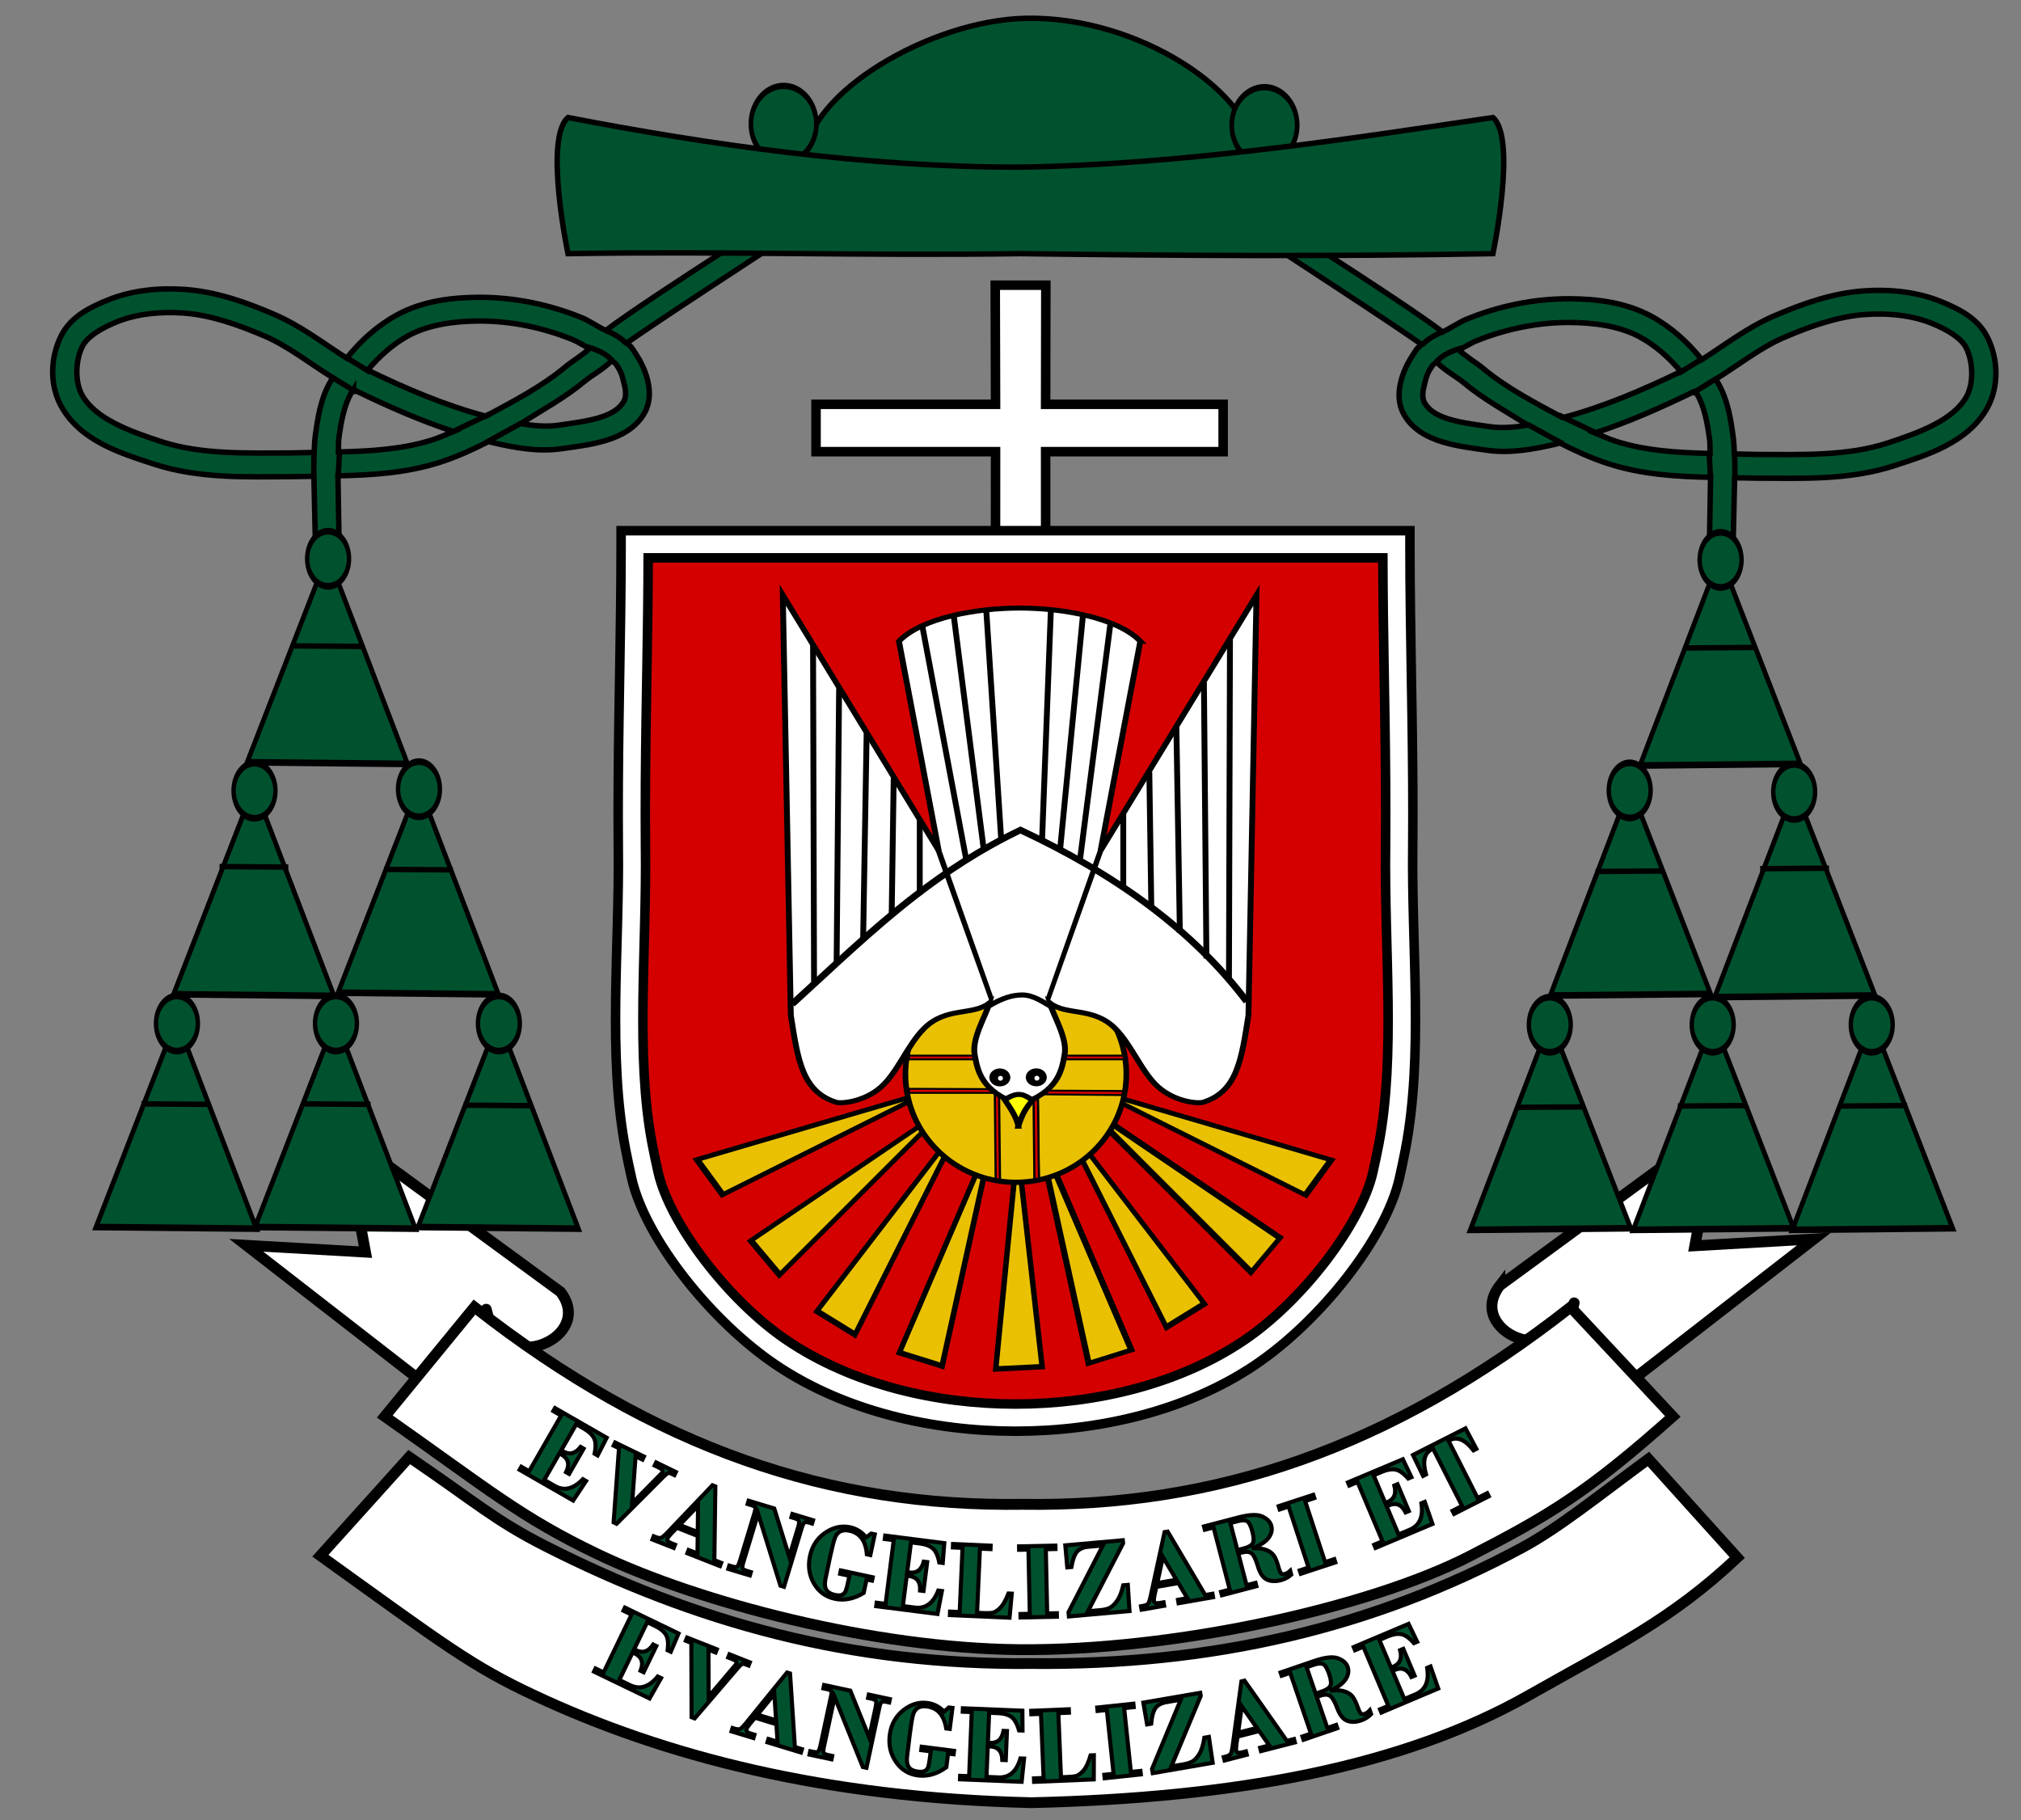 <?xml version="1.0" encoding="UTF-8" standalone="no"?>
<!-- Created with Inkscape (http://www.inkscape.org/) -->

<svg
   xmlns:dc="http://purl.org/dc/elements/1.1/"
   xmlns:cc="http://creativecommons.org/ns#"
   xmlns:rdf="http://www.w3.org/1999/02/22-rdf-syntax-ns#"
   xmlns:svg="http://www.w3.org/2000/svg"
   xmlns="http://www.w3.org/2000/svg"
   xmlns:sodipodi="http://sodipodi.sourceforge.net/DTD/sodipodi-0.dtd"
   xmlns:inkscape="http://www.inkscape.org/namespaces/inkscape"
   width="744.094"
   height="670"
   id="svg15946"
   version="1.1"
   inkscape:version="0.48.4 r9939"
   sodipodi:docname="Herb Zimniaka.svg">
  <rect width="100%" height="100%" fill="#808080" stroke="none"/>
  <defs
     id="defs15948">
    <inkscape:path-effect
       is_visible="true"
       id="path-effect5058-8"
       effect="spiro" />
    <inkscape:path-effect
       effect="spiro"
       id="path-effect4990"
       is_visible="true" />
    <inkscape:path-effect
       is_visible="true"
       id="path-effect20598-2"
       effect="spiro" />
    <inkscape:path-effect
       is_visible="true"
       id="path-effect20598-1"
       effect="spiro" />
    <inkscape:path-effect
       is_visible="true"
       id="path-effect20598-8"
       effect="spiro" />
    <inkscape:path-effect
       is_visible="true"
       id="path-effect20598-7"
       effect="spiro" />
    <inkscape:path-effect
       is_visible="true"
       id="path-effect20598-89"
       effect="spiro" />
    <inkscape:path-effect
       is_visible="true"
       id="path-effect23138"
       effect="spiro" />
    <inkscape:path-effect
       is_visible="true"
       id="path-effect23142"
       effect="spiro" />
    <inkscape:path-effect
       is_visible="true"
       id="path-effect23146"
       effect="spiro" />
    <inkscape:path-effect
       is_visible="true"
       id="path-effect23150"
       effect="spiro" />
    <inkscape:path-effect
       is_visible="true"
       id="path-effect23154"
       effect="spiro" />
    <inkscape:path-effect
       is_visible="true"
       id="path-effect23158"
       effect="spiro" />
    <inkscape:path-effect
       effect="spiro"
       id="path-effect4990-9"
       is_visible="true" />
    <inkscape:path-effect
       is_visible="true"
       id="path-effect20598-2-5"
       effect="spiro" />
    <inkscape:path-effect
       is_visible="true"
       id="path-effect20598-1-4"
       effect="spiro" />
    <inkscape:path-effect
       is_visible="true"
       id="path-effect20598-8-3"
       effect="spiro" />
    <inkscape:path-effect
       is_visible="true"
       id="path-effect20598-7-1"
       effect="spiro" />
    <inkscape:path-effect
       is_visible="true"
       id="path-effect20598-89-2"
       effect="spiro" />
    <inkscape:path-effect
       is_visible="true"
       id="path-effect23138-3"
       effect="spiro" />
    <inkscape:path-effect
       is_visible="true"
       id="path-effect23142-3"
       effect="spiro" />
    <inkscape:path-effect
       is_visible="true"
       id="path-effect23146-4"
       effect="spiro" />
    <inkscape:path-effect
       is_visible="true"
       id="path-effect23150-1"
       effect="spiro" />
    <inkscape:path-effect
       is_visible="true"
       id="path-effect23154-1"
       effect="spiro" />
    <inkscape:path-effect
       is_visible="true"
       id="path-effect23158-3"
       effect="spiro" />
    <inkscape:path-effect
       effect="spiro"
       id="path-effect3046-1"
       is_visible="true" />
    <inkscape:path-effect
       is_visible="true"
       id="path-effect3090"
       effect="spiro" />
    <inkscape:path-effect
       effect="spiro"
       id="path-effect3046"
       is_visible="true" />
    <inkscape:path-effect
       effect="spiro"
       id="path-effect3018"
       is_visible="true" />
    <inkscape:path-effect
       effect="spiro"
       id="path-effect3022"
       is_visible="true" />
    <inkscape:path-effect
       effect="spiro"
       id="path-effect3026"
       is_visible="true" />
    <inkscape:path-effect
       effect="spiro"
       id="path-effect3030"
       is_visible="true" />
    <inkscape:path-effect
       effect="spiro"
       id="path-effect3034"
       is_visible="true" />
    <inkscape:path-effect
       effect="spiro"
       id="path-effect3042"
       is_visible="true" />
    <inkscape:path-effect
       effect="spiro"
       id="path-effect3132"
       is_visible="true" />
    <inkscape:path-effect
       effect="spiro"
       id="path-effect3038"
       is_visible="true" />
    <inkscape:path-effect
       effect="spiro"
       id="path-effect3135"
       is_visible="true" />
    <inkscape:path-effect
       effect="spiro"
       id="path-effect3137"
       is_visible="true" />
    <inkscape:path-effect
       effect="spiro"
       id="path-effect3139"
       is_visible="true" />
    <inkscape:path-effect
       effect="spiro"
       id="path-effect3141"
       is_visible="true" />
    <inkscape:path-effect
       effect="spiro"
       id="path-effect3143"
       is_visible="true" />
  </defs>
  <sodipodi:namedview
     id="base"
     pagecolor="#ffffff"
     bordercolor="#666666"
     borderopacity="1.0"
     inkscape:pageopacity="0.0"
     inkscape:pageshadow="2"
     inkscape:zoom="0.49497475"
     inkscape:cx="373.77941"
     inkscape:cy="270.15699"
     inkscape:document-units="px"
     inkscape:current-layer="layer1"
     showgrid="false"
     inkscape:window-width="1366"
     inkscape:window-height="718"
     inkscape:window-x="-8"
     inkscape:window-y="-8"
     inkscape:window-maximized="1" />
  <g
     inkscape:label="Layer 1"
     inkscape:groupmode="layer"
     id="layer1"
     transform="translate(0,-382.362)">
    <path
       style="fill:#00522e;fill-opacity:1;fill-rule:nonzero;stroke:#000000;stroke-width:2;stroke-miterlimit:4;stroke-dasharray:none"
       d="m 462.122,440.512 c 0,23.414 -48.847,33.375 -84.334,33.375 -35.487,0 -81.121,-9.961 -81.121,-33.375 0,-23.414 45.641,-50.757 81.121,-51.416 41.912,-0.778 84.334,28.001 84.334,51.416 z"
       id="path3999"
       inkscape:connector-curvature="0"
       sodipodi:nodetypes="sssss" />
    <path
       sodipodi:type="arc"
       style="fill:#00522e;fill-opacity:1;fill-rule:nonzero;stroke:#000000;stroke-width:1.782;stroke-linecap:round;stroke-linejoin:miter;stroke-miterlimit:4;stroke-opacity:1;stroke-dasharray:none"
       id="path4770"
       sodipodi:cx="287.5"
       sodipodi:cy="45.933609"
       sodipodi:rx="12.5"
       sodipodi:ry="10.714286"
       d="m 300,45.934 a 12.5,10.714 0 1 1 -25,0 12.5,10.714 0 1 1 25,0 z"
       transform="matrix(0.964,0,0,1.307,11.377,367.961)" />
    <path
       style="fill:#ffffff;fill-opacity:1;fill-rule:nonzero;stroke:#000000;stroke-width:3.5;stroke-linecap:butt;stroke-linejoin:miter;stroke-miterlimit:4;stroke-opacity:1;stroke-dasharray:none"
       d="m 366.429,487.35 18.627,0 -0.077,43.852 65.361,0 0,17.434 -65.361,0 0.019,188.81 0.057,100.311 -18.627,0 0.118,-289.121 -66.097,0 0,-17.434 66.097,0 z"
       id="rect4331"
       inkscape:connector-curvature="0"
       sodipodi:nodetypes="cccccccccccccc" />
    <g
       id="layer1-5"
       inkscape:label="Layer 1"
       transform="matrix(0.948,0,0,0.948,694.895,345.852)"
       style="fill:#d40000;stroke:none">
      <g
         transform="matrix(0.969,0,0,0.969,10.505,-10.865)"
         id="g6991"
         style="fill:#d40000;stroke:none">
        <path
           inkscape:connector-curvature="0"
           d="m -459.862,264.453 c -17.491,0 -34.981,0 -52.472,0 -0.006,9.365 -0.073,18.731 -0.201,28.095 -0.191,13.912 -0.518,27.823 -0.634,41.736 -0.143,17.117 0.033,34.238 -0.271,51.353 -0.714,40.166 -4.048,80.684 2.782,120.272 0.675,3.911 1.449,7.807 2.449,11.648 7.729,29.669 28.958,54.72 54.86,71.124 27.765,17.584 60.895,25.967 93.761,25.967 32.865,-10e-6 65.995,-8.382 93.76,-25.967 25.902,-16.404 47.131,-41.455 54.86,-71.124 1,-3.841 1.774,-7.737 2.449,-11.648 6.831,-39.587 3.496,-80.106 2.782,-120.272 -0.304,-17.115 -0.128,-34.235 -0.271,-51.353 -0.116,-13.913 -0.443,-27.824 -0.634,-41.736 -0.129,-9.365 -0.196,-18.73 -0.201,-28.095 -17.491,0 -34.981,0 -52.472,0 -33.424,0 -66.849,0 -100.273,0 -33.424,0 -66.849,0 -100.273,0"
           inkscape:original-d="m -459.86208,264.45317 -52.47167,0 c 0,9.26419 -0.0816,18.63908 -0.20134,28.09525 -0.17446,13.76984 -0.43018,27.71205 -0.63373,41.73584 -0.2475,17.05138 -0.41786,34.2234 -0.27134,51.35283 0.53683,40.69156 -4.18662,83.67961 2.78235,120.27156 0.76111,3.90986 1.57629,7.79333 2.449,11.64795 5.05477,22.32626 30.0134,54.41703 54.85967,71.12442 26.91152,18.09612 61.33059,25.96663 93.76051,25.96663 32.42992,0 66.84897,-7.87051 93.7605,-25.96663 24.84628,-16.70739 49.80483,-48.79816 54.85971,-71.12442 0.87267,-3.85462 1.68778,-7.73809 2.44897,-11.64795 6.96892,-36.59195 2.24544,-79.58 2.78238,-120.27156 0.14649,-17.12943 -0.0241,-34.30145 -0.27133,-51.35283 -0.20363,-14.02379 -0.45927,-27.966 -0.63382,-41.73584 -0.11983,-9.45617 -0.20133,-18.83106 -0.20133,-28.09525 l -52.47161,0 -100.27347,0 z"
           inkscape:path-effect="#path-effect5058-8"
           style="fill:#d40000;stroke:none"
           id="path5056-5"
           sodipodi:nodetypes="ccssccsaaasccsscccc" />
      </g>
    </g>
    <g
       id="g7654"
       transform="matrix(0.924,0,0,0.924,36.334,276.595)"
       style="fill:#ffffff">
      <g
         style="fill:#ffffff;stroke-width:4;stroke-miterlimit:4;stroke-dasharray:none"
         transform="matrix(1.015,0,0,1,-4.911,22)"
         id="g27172">
        <g
           style="fill:#ffffff;stroke-width:4;stroke-miterlimit:4;stroke-dasharray:none"
           id="g27177-06"
           transform="matrix(-1,0,0,1,812.038,-7.489)" />
        <g
           style="fill:#ffffff;stroke-width:4;stroke-miterlimit:4;stroke-dasharray:none"
           id="g27190">
          <g
             style="fill:#ffffff;stroke-width:4;stroke-miterlimit:4;stroke-dasharray:none"
             id="g27177-0"
             transform="translate(-71.181,-8.203)" />
          <path
             sodipodi:nodetypes="sccscsccscs"
             inkscape:connector-curvature="0"
             id="rect27137"
             d="m 175.992,767.98 c -24.659,-11.711 -35.286,-20.049 -84.123,-55.729 l 34.887,-39.286 c 26.083,18.032 33.676,25.255 53.359,35.408 59.22,30.546 120.333,47.586 190.938,46.846 70.604,0.74 133.954,-14.141 192.46,-46.073 14.353,-7.834 29.712,-20.468 49.704,-35.408 l 34.887,39.286 c -25.996,24.859 -48.196,35.515 -81.991,54.956 -48.718,28.025 -113.685,40.771 -195.06,42.68 -81.375,-1.909 -144.34,-18.592 -195.06,-42.68 z"
             style="fill:#ffffff;stroke:#020101;stroke-width:4.296;stroke-linecap:round;stroke-linejoin:miter;stroke-miterlimit:4;stroke-opacity:1;stroke-dasharray:none" />
          <path
             sodipodi:nodetypes="cccccsc"
             inkscape:connector-curvature="0"
             id="rect7626"
             d="m 554.896,604.619 85.272,-63.381 -8.715,47.553 46.783,-2.723 -102.022,80.385 c -3.017,-13.736 10.913,-66.804 7.22,-52.524 -6.421,24.829 -42.285,8.759 -28.538,-9.311 z"
             style="fill:#ffffff;fill-opacity:1;fill-rule:nonzero;stroke:#000000;stroke-width:4.296;stroke-linecap:round;stroke-linejoin:miter;stroke-miterlimit:4;stroke-opacity:1;stroke-dasharray:none" />
          <path
             sodipodi:nodetypes="cccccsc"
             inkscape:connector-curvature="0"
             id="rect7626-1"
             d="M 186.118,607.143 100.846,543.763 109.56,591.316 62.778,588.593 164.8,668.978 c 3.017,-13.736 -10.913,-66.804 -7.22,-52.524 6.421,24.829 42.285,8.759 28.538,-9.311 z"
             style="fill:#ffffff;fill-opacity:1;fill-rule:nonzero;stroke:#000000;stroke-width:4.296;stroke-linecap:round;stroke-linejoin:miter;stroke-miterlimit:4;stroke-opacity:1;stroke-dasharray:none" />
        </g>
      </g>
      <g
         style="fill:#ffffff;stroke-width:4;stroke-miterlimit:4;stroke-dasharray:none"
         transform="matrix(-1,0,0,1,732.233,10)"
         id="g27182">
        <path
           style="fill:#ffffff;stroke:#020101;stroke-width:4.328;stroke-miterlimit:4;stroke-opacity:1;stroke-dasharray:none"
           d="m 185.769,724.357 c -31.192,-16.048 -46.502,-25.048 -80.769,-55.566 l 40.714,-43.571 c 72.279,56.647 141.875,79.686 218.402,78.571 76.528,1.114 146.124,-21.924 218.402,-78.571 l 35.714,43.571 c -41.224,28.972 -54.049,40.115 -84.703,54.793 -40.988,19.627 -110.57,37.576 -167.985,38.102 -61.201,0.56 -139.367,-16.538 -179.776,-37.329 z"
           id="path27184"
           inkscape:connector-curvature="0"
           sodipodi:nodetypes="scccccsas" />
      </g>
    </g>
    <g
       style="stroke-width:1.368;stroke-miterlimit:4;stroke-dasharray:none;display:inline"
       id="g5006-8"
       transform="matrix(-0.757,0.445,0.339,0.577,775.304,313.191)">
      <path
         sodipodi:nodetypes="cccc"
         inkscape:connector-curvature="0"
         id="path4940-2"
         d="m 795.446,246.209 -98.431,32.453 96.603,-8.643 z"
         style="fill:#eac102;fill-opacity:1;stroke:#000000;stroke-width:2.609;stroke-linecap:butt;stroke-linejoin:miter;stroke-miterlimit:4;stroke-opacity:1;stroke-dasharray:none" />
      <path
         sodipodi:nodetypes="cccc"
         inkscape:connector-curvature="0"
         id="path4940-2-5"
         d="m 784.269,351.53 -92.324,-49.043 83.537,70.8 z"
         style="fill:#eac102;fill-opacity:1;stroke:#000000;stroke-width:2.609;stroke-linecap:butt;stroke-linejoin:miter;stroke-miterlimit:4;stroke-opacity:1;stroke-dasharray:none;display:inline" />
      <path
         sodipodi:nodetypes="cccc"
         inkscape:connector-curvature="0"
         id="path4940-2-5-8"
         d="m 793.186,299.649 -99.398,-8.488 96.271,32.765 z"
         style="fill:#eac102;fill-opacity:1;stroke:#000000;stroke-width:2.609;stroke-linecap:butt;stroke-linejoin:miter;stroke-miterlimit:4;stroke-opacity:1;stroke-dasharray:none;display:inline" />
      <path
         inkscape:transform-center-x="-4.653677"
         inkscape:transform-center-y="20.770527"
         sodipodi:nodetypes="cccc"
         inkscape:connector-curvature="0"
         id="path4940-2-5-0"
         d="m 763.271,394.186 -80.268,-77.362 67.666,95.61 z"
         style="fill:#eac102;fill-opacity:1;stroke:#000000;stroke-width:2.609;stroke-linecap:butt;stroke-linejoin:miter;stroke-miterlimit:4;stroke-opacity:1;stroke-dasharray:none;display:inline" />
      <path
         sodipodi:nodetypes="cccc"
         inkscape:connector-curvature="0"
         id="path4940-2-5-8-1"
         d="M 601.31,445.914 643.989,327.865 619.004,454.136 z"
         style="fill:#eac102;fill-opacity:1;stroke:#000000;stroke-width:2.609;stroke-linecap:butt;stroke-linejoin:miter;stroke-miterlimit:4;stroke-opacity:1;stroke-dasharray:none;display:inline" />
      <path
         inkscape:transform-center-x="4.5799794"
         inkscape:transform-center-y="26.394843"
         sodipodi:nodetypes="cccc"
         inkscape:connector-curvature="0"
         id="path4940-2-5-0-2"
         d="M 678.838,457.598 666.33,327.983 697.122,452.028 z"
         style="fill:#eac102;fill-opacity:1;stroke:#000000;stroke-width:2.609;stroke-linecap:butt;stroke-linejoin:miter;stroke-miterlimit:4;stroke-opacity:1;stroke-dasharray:none;display:inline" />
      <g
         id="text15187-0"
         style="font-size:32px;font-style:normal;font-variant:normal;font-weight:normal;font-stretch:normal;line-height:125%;letter-spacing:2px;word-spacing:0px;fill:#00522e;fill-opacity:1;stroke:#000000;stroke-width:1.5;stroke-miterlimit:4;stroke-opacity:1;stroke-dasharray:none;display:inline;font-family:Calibri;-inkscape-font-specification:Sans"
         transform="matrix(-0.982,0.757,0.577,1.288,739.849,-948.426)">
        <path
           inkscape:connector-curvature="0"
           id="path15377"
           style="font-size:40px;font-style:normal;font-variant:normal;font-weight:bold;font-stretch:normal;fill:#00522e;fill-opacity:1;stroke:#000000;stroke-width:1.5;stroke-miterlimit:4;stroke-opacity:1;stroke-dasharray:none;font-family:Bodoni MT;-inkscape-font-specification:Bodoni MT Bold"
           d="m 318.557,811.581 -5.514,9.604 0.728,0.418 c 2.36,1.355 4.495,0.801 6.404,-1.661 l 1.101,0.632 -5.339,9.299 -1.101,-0.632 c 1.403,-2.888 0.834,-5.061 -1.707,-6.52 l -0.728,-0.418 -5.611,9.773 3.879,2.227 c 3.421,1.964 6.87,1.137 10.345,-2.484 l 1.169,0.671 -4.753,7.18 -19.716,-11.32 0.642,-1.118 2.879,1.653 11.767,-20.495 -2.879,-1.653 0.632,-1.101 19.021,10.921 -3.332,6.51 -1.118,-0.642 c 0.52,-2.554 0.446,-4.47 -0.224,-5.748 -0.67,-1.278 -1.869,-2.413 -3.597,-3.405 z" />
        <path
           inkscape:connector-curvature="0"
           id="path15379"
           style="font-size:40px;font-style:normal;font-variant:normal;font-weight:bold;font-stretch:normal;fill:#00522e;fill-opacity:1;stroke:#000000;stroke-width:1.5;stroke-miterlimit:4;stroke-opacity:1;stroke-dasharray:none;font-family:Bodoni MT;-inkscape-font-specification:Bodoni MT Bold"
           d="m 339.16,840.644 9.801,-9.939 c 0.766,-0.713 1.223,-1.222 1.371,-1.527 0.256,-0.527 -0.166,-1.058 -1.267,-1.593 l -1.616,-0.785 0.555,-1.142 7.256,3.525 -0.555,1.142 -0.791,-0.384 c -0.738,-0.358 -1.262,-0.479 -1.572,-0.362 -0.31,0.117 -0.868,0.573 -1.675,1.369 l -17.238,17.292 -1.089,-0.529 1.967,-27.294 -1.968,-0.956 0.555,-1.142 10.611,5.155 -0.555,1.142 -2.53,-1.229 z" />
        <path
           inkscape:connector-curvature="0"
           id="path15381"
           style="font-size:40px;font-style:normal;font-variant:normal;font-weight:bold;font-stretch:normal;fill:#00522e;fill-opacity:1;stroke:#000000;stroke-width:1.5;stroke-miterlimit:4;stroke-opacity:1;stroke-dasharray:none;font-family:Bodoni MT;-inkscape-font-specification:Bodoni MT Bold"
           d="m 363.296,852.728 -7.669,-3.021 -2.017,2.081 c -0.791,0.836 -1.275,1.478 -1.452,1.926 -0.253,0.642 0.226,1.202 1.438,1.679 l 1.345,0.53 -0.472,1.199 -7.85,-3.093 0.472,-1.199 0.709,0.279 c 0.933,0.367 1.625,0.458 2.076,0.272 0.451,-0.186 1.14,-0.762 2.066,-1.726 l 16.777,-17.595 1.072,0.422 -0.366,27.146 2.526,0.995 -0.472,1.199 -11.993,-4.725 0.472,-1.199 3.253,1.281 z m -6.648,-4.067 6.651,2.62 0.131,-9.71 z" />
        <path
           inkscape:connector-curvature="0"
           id="path15383"
           style="font-size:40px;font-style:normal;font-variant:normal;font-weight:bold;font-stretch:normal;fill:#00522e;fill-opacity:1;stroke:#000000;stroke-width:1.5;stroke-miterlimit:4;stroke-opacity:1;stroke-dasharray:none;font-family:Bodoni MT;-inkscape-font-specification:Bodoni MT Bold"
           d="m 391.478,842.62 5.51,17.745 3.262,-10.787 c 0.343,-1.134 0.454,-1.907 0.333,-2.317 -0.121,-0.411 -0.661,-0.761 -1.621,-1.051 l -1.178,-0.356 0.367,-1.215 7.609,2.301 -0.367,1.215 -0.879,-0.266 c -0.947,-0.286 -1.583,-0.322 -1.906,-0.107 -0.324,0.215 -0.615,0.753 -0.875,1.613 l -6.664,22.042 -1.309,-0.396 -8.236,-26.547 -5.472,18.097 c -0.305,1.01 -0.395,1.69 -0.27,2.04 0.125,0.351 0.668,0.671 1.627,0.961 l 1.458,0.441 -0.373,1.234 -7.927,-2.397 0.373,-1.234 0.991,0.3 c 1.01,0.305 1.665,0.32 1.966,0.043 0.301,-0.276 0.67,-1.137 1.107,-2.583 l 5.229,-17.293 c 0.286,-0.947 0.376,-1.57 0.269,-1.867 -0.107,-0.298 -0.597,-0.578 -1.47,-0.842 l -1.365,-0.413 0.367,-1.215 z" />
        <path
           inkscape:connector-curvature="0"
           id="path15385"
           style="font-size:40px;font-style:normal;font-variant:normal;font-weight:bold;font-stretch:normal;fill:#00522e;fill-opacity:1;stroke:#000000;stroke-width:1.5;stroke-miterlimit:4;stroke-opacity:1;stroke-dasharray:none;font-family:Bodoni MT;-inkscape-font-specification:Bodoni MT Bold"
           d="m 425.464,868.756 -1.065,4.965 c -3.595,2.172 -7.131,2.885 -10.606,2.14 -3.399,-0.729 -5.97,-2.619 -7.713,-5.669 -1.743,-3.05 -2.221,-6.409 -1.435,-10.076 0.797,-3.718 2.676,-6.577 5.635,-8.579 2.96,-2.002 6.012,-2.666 9.156,-1.992 2.33,0.5 4.288,1.739 5.875,3.717 0.528,-0.353 1.161,-0.816 1.896,-1.391 l 1.28,0.274 -1.634,7.62 -1.28,-0.274 c -0.389,-4.957 -2.524,-7.852 -6.407,-8.685 -1.311,-0.281 -2.415,-0.212 -3.311,0.209 -0.896,0.42 -1.568,1.212 -2.017,2.374 -0.449,1.162 -1.067,3.577 -1.853,7.243 -0.762,3.552 -1.314,6.207 -1.658,7.964 -0.344,1.757 -0.227,3.091 0.351,4 0.577,0.91 1.611,1.524 3.1,1.843 1.171,0.251 2.067,0.234 2.688,-0.053 0.621,-0.286 1.059,-0.748 1.316,-1.386 0.257,-0.637 0.532,-1.644 0.827,-3.019 l 0.553,-2.578 -3.437,-0.737 0.266,-1.241 11.745,2.519 -0.266,1.241 z" />
        <path
           inkscape:connector-curvature="0"
           id="path15387"
           style="font-size:40px;font-style:normal;font-variant:normal;font-weight:bold;font-stretch:normal;fill:#00522e;fill-opacity:1;stroke:#000000;stroke-width:1.5;stroke-miterlimit:4;stroke-opacity:1;stroke-dasharray:none;font-family:Bodoni MT;-inkscape-font-specification:Bodoni MT Bold"
           d="m 441.819,855.098 -1.397,10.986 0.833,0.106 c 2.7,0.343 4.457,-0.988 5.273,-3.995 l 1.259,0.16 -1.353,10.637 -1.259,-0.16 c 0.185,-3.205 -1.176,-4.993 -4.082,-5.363 l -0.833,-0.106 -1.422,11.179 4.437,0.564 c 3.914,0.498 6.779,-1.592 8.594,-6.27 l 1.337,0.17 -1.627,8.456 -22.553,-2.869 0.163,-1.279 3.294,0.419 2.982,-23.444 -3.294,-0.419 0.16,-1.259 21.758,2.768 -0.573,7.291 -1.279,-0.163 c -0.502,-2.558 -1.307,-4.298 -2.417,-5.22 -1.11,-0.922 -2.653,-1.509 -4.629,-1.76 z" />
        <path
           inkscape:connector-curvature="0"
           id="path15389"
           style="font-size:40px;font-style:normal;font-variant:normal;font-weight:bold;font-stretch:normal;fill:#00522e;fill-opacity:1;stroke:#000000;stroke-width:1.5;stroke-miterlimit:4;stroke-opacity:1;stroke-dasharray:none;font-family:Bodoni MT;-inkscape-font-specification:Bodoni MT Bold"
           d="m 478.12,882.844 -21.971,-0.971 0.057,-1.288 3.551,0.157 1.043,-23.61 -3.551,-0.157 0.056,-1.268 13.854,0.612 -0.056,1.268 -3.902,-0.172 -1.043,23.61 2.478,0.11 c 1.379,0.061 2.4,0.034 3.063,-0.08 0.663,-0.114 1.41,-0.501 2.241,-1.162 0.831,-0.661 1.546,-1.505 2.145,-2.535 0.599,-1.029 1.142,-2.172 1.628,-3.428 l 1.21,0.053 z" />
        <path
           inkscape:connector-curvature="0"
           id="path15391"
           style="font-size:40px;font-style:normal;font-variant:normal;font-weight:bold;font-stretch:normal;fill:#00522e;fill-opacity:1;stroke:#000000;stroke-width:1.5;stroke-miterlimit:4;stroke-opacity:1;stroke-dasharray:none;font-family:Bodoni MT;-inkscape-font-specification:Bodoni MT Bold"
           d="m 491.471,857.635 0.501,23.628 3.554,-0.075 0.027,1.289 -13.395,0.284 -0.027,-1.289 3.437,-0.073 -0.501,-23.628 -3.437,0.073 -0.027,-1.269 13.395,-0.284 0.027,1.269 z" />
        <path
           inkscape:connector-curvature="0"
           id="path15393"
           style="font-size:40px;font-style:normal;font-variant:normal;font-weight:bold;font-stretch:normal;fill:#00522e;fill-opacity:1;stroke:#000000;stroke-width:1.5;stroke-miterlimit:4;stroke-opacity:1;stroke-dasharray:none;font-family:Bodoni MT;-inkscape-font-specification:Bodoni MT Bold"
           d="m 498.639,856.209 21.167,-1.879 0.102,1.148 -12.919,24.99 4.766,-0.423 c 1.064,-0.094 2.053,-0.323 2.969,-0.685 0.916,-0.362 1.867,-1.205 2.854,-2.528 0.987,-1.323 1.789,-3.293 2.407,-5.91 l 1.673,-0.149 0.62,9.631 -22.315,1.981 -0.138,-1.556 12.642,-24.574 -5.272,0.468 c -1.997,0.177 -3.435,0.808 -4.312,1.893 -0.878,1.084 -1.546,2.941 -2.005,5.57 l -1.517,0.135 z" />
        <path
           inkscape:connector-curvature="0"
           id="path15395"
           style="font-size:40px;font-style:normal;font-variant:normal;font-weight:bold;font-stretch:normal;fill:#00522e;fill-opacity:1;stroke:#000000;stroke-width:1.5;stroke-miterlimit:4;stroke-opacity:1;stroke-dasharray:none;font-family:Bodoni MT;-inkscape-font-specification:Bodoni MT Bold"
           d="m 540.282,870.107 -8.12,1.415 -0.637,2.827 c -0.24,1.126 -0.319,1.926 -0.236,2.4 0.118,0.68 0.819,0.908 2.102,0.684 l 1.424,-0.248 0.221,1.27 -8.312,1.449 -0.221,-1.27 0.75,-0.131 c 0.988,-0.172 1.626,-0.455 1.914,-0.849 0.288,-0.394 0.576,-1.244 0.864,-2.55 l 5.157,-23.758 1.135,-0.198 13.827,23.363 2.675,-0.466 0.221,1.27 -12.699,2.214 -0.221,-1.27 3.444,-0.6 z m -7.793,-0.01 7.042,-1.228 -4.946,-8.357 z" />
        <path
           inkscape:connector-curvature="0"
           id="path15397"
           style="font-size:40px;font-style:normal;font-variant:normal;font-weight:bold;font-stretch:normal;fill:#00522e;fill-opacity:1;stroke:#000000;stroke-width:1.5;stroke-miterlimit:4;stroke-opacity:1;stroke-dasharray:none;font-family:Bodoni MT;-inkscape-font-specification:Bodoni MT Bold"
           d="m 562.328,859.211 3.047,11.679 3.307,-0.863 0.325,1.247 -12.7,3.313 -0.325,-1.247 3.213,-0.838 -5.966,-22.867 -3.213,0.838 -0.32,-1.228 12.7,-3.313 c 4.07,-1.062 7.01,-1.163 8.822,-0.303 1.812,0.859 2.904,2.001 3.275,3.425 0.394,1.512 0.051,2.981 -1.03,4.407 -1.081,1.426 -2.938,2.664 -5.571,3.714 l 0.02,0.076 c 2.188,-0.019 3.901,0.264 5.137,0.85 1.236,0.586 2.118,1.362 2.646,2.327 0.528,0.966 0.988,2.161 1.38,3.586 0.392,1.425 0.743,2.279 1.052,2.562 0.309,0.283 0.76,0.347 1.352,0.192 0.655,-0.171 1.313,-0.565 1.973,-1.181 l 0.375,1.436 c -1.067,0.965 -2.35,1.643 -3.85,2.034 -1.965,0.513 -3.669,0.432 -5.109,-0.242 -1.441,-0.674 -2.539,-2.291 -3.295,-4.853 -0.756,-2.561 -1.532,-4.155 -2.327,-4.782 -0.796,-0.627 -1.981,-0.735 -3.556,-0.324 z m -2.919,-11.188 2.593,9.941 2.4,-0.626 c 1.663,-0.434 2.736,-1.04 3.219,-1.819 0.483,-0.779 0.44,-2.258 -0.128,-4.438 -0.546,-2.091 -1.195,-3.342 -1.947,-3.751 -0.753,-0.409 -1.879,-0.418 -3.378,-0.027 z" />
        <path
           inkscape:connector-curvature="0"
           id="path15399"
           style="font-size:40px;font-style:normal;font-variant:normal;font-weight:bold;font-stretch:normal;fill:#00522e;fill-opacity:1;stroke:#000000;stroke-width:1.5;stroke-miterlimit:4;stroke-opacity:1;stroke-dasharray:none;font-family:Bodoni MT;-inkscape-font-specification:Bodoni MT Bold"
           d="m 586.94,839.939 7.352,22.46 3.378,-1.106 0.401,1.225 -12.734,4.168 -0.401,-1.225 3.267,-1.069 -7.352,-22.46 -3.267,1.069 -0.395,-1.207 12.734,-4.168 0.395,1.207 z" />
        <path
           inkscape:connector-curvature="0"
           id="path15401"
           style="font-size:40px;font-style:normal;font-variant:normal;font-weight:bold;font-stretch:normal;fill:#00522e;fill-opacity:1;stroke:#000000;stroke-width:1.5;stroke-miterlimit:4;stroke-opacity:1;stroke-dasharray:none;font-family:Bodoni MT;-inkscape-font-specification:Bodoni MT Bold"
           d="m 612.151,830.446 4.301,10.205 0.774,-0.326 c 2.508,-1.057 3.36,-3.091 2.558,-6.101 l 1.17,-0.493 4.164,9.881 -1.17,0.493 c -1.448,-2.866 -3.522,-3.73 -6.221,-2.592 l -0.774,0.326 4.377,10.385 4.122,-1.737 c 3.636,-1.532 5.066,-4.777 4.29,-9.735 l 1.242,-0.523 2.833,8.132 -20.95,8.829 -0.501,-1.188 3.06,-1.289 -9.178,-21.778 -3.06,1.289 -0.493,-1.17 20.212,-8.518 3.161,6.595 -1.188,0.501 c -1.717,-1.961 -3.286,-3.062 -4.709,-3.303 -1.423,-0.241 -3.052,0.025 -4.888,0.799 z" />
        <path
           inkscape:connector-curvature="0"
           id="path15403"
           style="font-size:40px;font-style:normal;font-variant:normal;font-weight:bold;font-stretch:normal;fill:#00522e;fill-opacity:1;stroke:#000000;stroke-width:1.5;stroke-miterlimit:4;stroke-opacity:1;stroke-dasharray:none;font-family:Bodoni MT;-inkscape-font-specification:Bodoni MT Bold"
           d="m 626.644,822.969 19.335,-9.806 4.009,7.559 -1.063,0.539 c -3.056,-3.896 -5.937,-5.158 -8.643,-3.785 l -0.54,0.274 10.689,21.077 3.536,-1.793 0.583,1.15 -12.768,6.475 -0.583,-1.15 3.519,-1.784 -10.689,-21.077 -0.523,0.265 c -2.706,1.372 -3.396,4.445 -2.07,9.218 l -1.063,0.539 z" />
      </g>
      <g
         id="text15191-7"
         style="font-size:32px;font-style:normal;font-variant:normal;font-weight:normal;font-stretch:normal;line-height:125%;letter-spacing:2px;word-spacing:0px;fill:#00522e;fill-opacity:1;stroke:#000000;stroke-width:1.5;stroke-miterlimit:4;stroke-opacity:1;stroke-dasharray:none;display:inline;font-family:Calibri;-inkscape-font-specification:Sans"
         transform="matrix(-0.989,0.74,0.564,1.297,782.326,-864.868)">
        <path
           inkscape:connector-curvature="0"
           id="path15352"
           style="font-size:40px;font-style:normal;font-variant:normal;font-weight:bold;font-stretch:normal;fill:#00522e;fill-opacity:1;stroke:#000000;stroke-width:1.5;stroke-miterlimit:4;stroke-opacity:1;stroke-dasharray:none;font-family:Bodoni MT;-inkscape-font-specification:Bodoni MT Bold"
           d="m 338.086,822.202 -4.945,9.909 0.751,0.375 c 2.435,1.215 4.534,0.538 6.296,-2.031 l 1.136,0.567 -4.788,9.594 -1.136,-0.567 c 1.232,-2.965 0.537,-5.101 -2.084,-6.41 l -0.751,-0.375 -5.032,10.084 4.002,1.997 c 3.53,1.762 6.924,0.734 10.182,-3.083 l 1.206,0.602 -4.326,7.445 -20.342,-10.151 0.576,-1.153 2.971,1.483 10.552,-21.146 -2.971,-1.483 0.567,-1.136 19.626,9.793 -2.947,6.693 -1.153,-0.576 c 0.371,-2.58 0.184,-4.488 -0.559,-5.725 -0.743,-1.237 -2.006,-2.3 -3.789,-3.19 z" />
        <path
           inkscape:connector-curvature="0"
           id="path15354"
           style="font-size:40px;font-style:normal;font-variant:normal;font-weight:bold;font-stretch:normal;fill:#00522e;fill-opacity:1;stroke:#000000;stroke-width:1.5;stroke-miterlimit:4;stroke-opacity:1;stroke-dasharray:none;font-family:Bodoni MT;-inkscape-font-specification:Bodoni MT Bold"
           d="m 360.343,849.933 9.16,-10.533 c 0.72,-0.76 1.145,-1.297 1.273,-1.61 0.223,-0.542 -0.232,-1.045 -1.365,-1.51 l -1.662,-0.682 0.482,-1.174 7.462,3.064 -0.482,1.174 -0.813,-0.334 c -0.759,-0.312 -1.289,-0.399 -1.592,-0.263 -0.302,0.136 -0.831,0.627 -1.586,1.471 l -16.122,18.337 -1.12,-0.46 0.256,-27.363 -2.024,-0.831 0.482,-1.174 10.913,4.481 -0.482,1.174 -2.602,-1.068 z" />
        <path
           inkscape:connector-curvature="0"
           id="path15356"
           style="font-size:40px;font-style:normal;font-variant:normal;font-weight:bold;font-stretch:normal;fill:#00522e;fill-opacity:1;stroke:#000000;stroke-width:1.5;stroke-miterlimit:4;stroke-opacity:1;stroke-dasharray:none;font-family:Bodoni MT;-inkscape-font-specification:Bodoni MT Bold"
           d="m 385.182,860.412 -7.853,-2.504 -1.874,2.211 c -0.734,0.887 -1.174,1.56 -1.32,2.019 -0.21,0.657 0.306,1.184 1.546,1.58 l 1.377,0.439 -0.392,1.228 -8.039,-2.563 0.392,-1.228 0.726,0.231 c 0.955,0.305 1.652,0.349 2.09,0.133 0.438,-0.216 1.086,-0.836 1.946,-1.86 l 15.569,-18.672 1.098,0.35 1.442,27.11 2.587,0.825 -0.392,1.228 -12.281,-3.916 0.392,-1.228 3.331,1.062 z m -6.904,-3.616 6.811,2.172 -0.516,-9.697 z" />
        <path
           inkscape:connector-curvature="0"
           id="path15358"
           style="font-size:40px;font-style:normal;font-variant:normal;font-weight:bold;font-stretch:normal;fill:#00522e;fill-opacity:1;stroke:#000000;stroke-width:1.5;stroke-miterlimit:4;stroke-opacity:1;stroke-dasharray:none;font-family:Bodoni MT;-inkscape-font-specification:Bodoni MT Bold"
           d="m 412.557,848.392 6.735,17.317 2.501,-10.989 c 0.263,-1.155 0.32,-1.934 0.171,-2.335 -0.149,-0.401 -0.712,-0.713 -1.69,-0.935 l -1.2,-0.273 0.282,-1.238 7.751,1.764 -0.282,1.238 -0.895,-0.204 c -0.965,-0.22 -1.601,-0.211 -1.909,0.026 -0.308,0.237 -0.561,0.794 -0.761,1.67 l -5.11,22.453 -1.333,-0.303 -10.069,-25.907 -4.195,18.435 c -0.234,1.028 -0.276,1.713 -0.127,2.054 0.149,0.341 0.713,0.623 1.69,0.845 l 1.485,0.338 -0.286,1.257 -8.075,-1.838 0.286,-1.257 1.009,0.23 c 1.028,0.234 1.683,0.203 1.964,-0.094 0.281,-0.297 0.589,-1.181 0.924,-2.654 l 4.009,-17.616 c 0.22,-0.965 0.266,-1.592 0.138,-1.882 -0.128,-0.289 -0.636,-0.535 -1.525,-0.738 l -1.39,-0.316 0.282,-1.238 z" />
        <path
           inkscape:connector-curvature="0"
           id="path15360"
           style="font-size:40px;font-style:normal;font-variant:normal;font-weight:bold;font-stretch:normal;fill:#00522e;fill-opacity:1;stroke:#000000;stroke-width:1.5;stroke-miterlimit:4;stroke-opacity:1;stroke-dasharray:none;font-family:Bodoni MT;-inkscape-font-specification:Bodoni MT Bold"
           d="m 448.274,872.035 -0.705,5.029 c -3.43,2.425 -6.905,3.39 -10.425,2.897 -3.443,-0.483 -6.143,-2.183 -8.101,-5.1 -1.958,-2.917 -2.676,-6.233 -2.155,-9.946 0.528,-3.765 2.196,-6.753 5.004,-8.962 2.808,-2.21 5.804,-3.091 8.989,-2.645 2.36,0.331 4.402,1.426 6.127,3.285 0.502,-0.39 1.099,-0.898 1.791,-1.524 l 1.296,0.182 -1.082,7.717 -1.296,-0.182 c -0.744,-4.917 -3.082,-7.651 -7.015,-8.202 -1.328,-0.186 -2.424,-0.037 -3.287,0.446 -0.863,0.484 -1.477,1.321 -1.841,2.513 -0.364,1.191 -0.807,3.644 -1.327,7.358 -0.504,3.598 -0.865,6.285 -1.081,8.063 -0.216,1.778 -0.004,3.099 0.637,3.965 0.641,0.866 1.716,1.404 3.225,1.616 1.186,0.166 2.079,0.084 2.677,-0.246 0.599,-0.33 1.003,-0.823 1.213,-1.477 0.21,-0.654 0.413,-1.678 0.608,-3.07 l 0.366,-2.611 -3.482,-0.488 0.176,-1.257 11.895,1.668 -0.176,1.257 z" />
        <path
           inkscape:connector-curvature="0"
           id="path15362"
           style="font-size:40px;font-style:normal;font-variant:normal;font-weight:bold;font-stretch:normal;fill:#00522e;fill-opacity:1;stroke:#000000;stroke-width:1.5;stroke-miterlimit:4;stroke-opacity:1;stroke-dasharray:none;font-family:Bodoni MT;-inkscape-font-specification:Bodoni MT Bold"
           d="m 463.585,857.222 -0.595,11.058 0.839,0.045 c 2.717,0.146 4.374,-1.31 4.968,-4.368 l 1.268,0.068 -0.576,10.707 -1.268,-0.068 c -0.049,-3.21 -1.536,-4.894 -4.462,-5.052 l -0.839,-0.045 -0.605,11.253 4.466,0.24 c 3.94,0.212 6.645,-2.081 8.116,-6.879 l 1.346,0.072 -1.008,8.552 -22.702,-1.221 0.069,-1.287 3.316,0.178 1.27,-23.599 -3.316,-0.178 0.068,-1.268 21.902,1.178 -0.041,7.313 -1.287,-0.069 c -0.686,-2.514 -1.616,-4.191 -2.79,-5.03 -1.174,-0.839 -2.756,-1.312 -4.745,-1.419 z" />
        <path
           inkscape:connector-curvature="0"
           id="path15364"
           style="font-size:40px;font-style:normal;font-variant:normal;font-weight:bold;font-stretch:normal;fill:#00522e;fill-opacity:1;stroke:#000000;stroke-width:1.5;stroke-miterlimit:4;stroke-opacity:1;stroke-dasharray:none;font-family:Bodoni MT;-inkscape-font-specification:Bodoni MT Bold"
           d="m 501.807,882.261 -21.983,0.62 -0.036,-1.289 3.553,-0.1 -0.666,-23.623 -3.553,0.1 -0.036,-1.269 13.862,-0.391 0.036,1.269 -3.905,0.11 0.666,23.623 2.479,-0.07 c 1.38,-0.039 2.396,-0.139 3.049,-0.301 0.653,-0.162 1.37,-0.602 2.151,-1.321 0.781,-0.719 1.433,-1.613 1.956,-2.683 0.523,-1.07 0.982,-2.249 1.376,-3.536 l 1.21,-0.034 z" />
        <path
           inkscape:connector-curvature="0"
           id="path15366"
           style="font-size:40px;font-style:normal;font-variant:normal;font-weight:bold;font-stretch:normal;fill:#00522e;fill-opacity:1;stroke:#000000;stroke-width:1.5;stroke-miterlimit:4;stroke-opacity:1;stroke-dasharray:none;font-family:Bodoni MT;-inkscape-font-specification:Bodoni MT Bold"
           d="m 513.332,856.165 2.179,23.532 3.54,-0.328 0.119,1.284 -13.341,1.236 -0.119,-1.284 3.423,-0.317 -2.179,-23.532 -3.423,0.317 -0.117,-1.264 13.341,-1.236 0.117,1.264 z" />
        <path
           inkscape:connector-curvature="0"
           id="path15368"
           style="font-size:40px;font-style:normal;font-variant:normal;font-weight:bold;font-stretch:normal;fill:#00522e;fill-opacity:1;stroke:#000000;stroke-width:1.5;stroke-miterlimit:4;stroke-opacity:1;stroke-dasharray:none;font-family:Bodoni MT;-inkscape-font-specification:Bodoni MT Bold"
           d="m 520.432,854.224 20.986,-3.337 0.181,1.138 -11.161,25.823 4.726,-0.751 c 1.054,-0.168 2.026,-0.464 2.914,-0.889 0.888,-0.425 1.779,-1.331 2.673,-2.719 0.893,-1.388 1.558,-3.409 1.993,-6.062 l 1.659,-0.264 1.284,9.566 -22.124,3.518 -0.245,-1.543 10.914,-25.388 -5.227,0.831 c -1.98,0.315 -3.371,1.044 -4.171,2.186 -0.801,1.143 -1.339,3.041 -1.616,5.696 l -1.505,0.239 z" />
        <path
           inkscape:connector-curvature="0"
           id="path15370"
           style="font-size:40px;font-style:normal;font-variant:normal;font-weight:bold;font-stretch:normal;fill:#00522e;fill-opacity:1;stroke:#000000;stroke-width:1.5;stroke-miterlimit:4;stroke-opacity:1;stroke-dasharray:none;font-family:Bodoni MT;-inkscape-font-specification:Bodoni MT Bold"
           d="m 562.972,865.257 -8.009,1.946 -0.45,2.863 c -0.166,1.139 -0.191,1.943 -0.078,2.411 0.163,0.671 0.877,0.852 2.142,0.545 l 1.404,-0.341 0.304,1.253 -8.199,1.992 -0.304,-1.253 0.74,-0.18 c 0.974,-0.237 1.592,-0.561 1.854,-0.973 0.262,-0.412 0.493,-1.279 0.695,-2.601 l 3.585,-24.045 1.12,-0.272 15.331,22.405 2.638,-0.641 0.304,1.253 -12.526,3.043 -0.304,-1.253 3.397,-0.825 z m -7.777,0.502 6.946,-1.687 -5.484,-8.014 z" />
        <path
           inkscape:connector-curvature="0"
           id="path15372"
           style="font-size:40px;font-style:normal;font-variant:normal;font-weight:bold;font-stretch:normal;fill:#00522e;fill-opacity:1;stroke:#000000;stroke-width:1.5;stroke-miterlimit:4;stroke-opacity:1;stroke-dasharray:none;font-family:Bodoni MT;-inkscape-font-specification:Bodoni MT Bold"
           d="m 584.321,852.963 3.759,11.47 3.248,-1.064 0.401,1.225 -12.472,4.087 -0.401,-1.225 3.155,-1.034 -7.36,-22.458 -3.155,1.034 -0.395,-1.206 12.472,-4.087 c 3.997,-1.31 6.926,-1.591 8.787,-0.845 1.861,0.746 3.021,1.819 3.48,3.217 0.487,1.485 0.234,2.972 -0.758,4.462 -0.992,1.49 -2.769,2.84 -5.332,4.049 l 0.024,0.074 c 2.183,-0.154 3.91,0.024 5.179,0.533 1.27,0.509 2.198,1.229 2.784,2.16 0.586,0.931 1.119,2.096 1.597,3.495 0.479,1.398 0.881,2.229 1.207,2.492 0.326,0.263 0.78,0.299 1.361,0.109 0.643,-0.211 1.276,-0.644 1.897,-1.3 l 0.462,1.411 c -1.006,1.028 -2.245,1.784 -3.717,2.266 -1.93,0.633 -3.635,0.657 -5.114,0.073 -1.479,-0.584 -2.675,-2.131 -3.587,-4.641 -0.912,-2.51 -1.784,-4.054 -2.617,-4.63 -0.833,-0.577 -2.023,-0.611 -3.569,-0.105 z m -3.601,-10.987 3.199,9.763 2.357,-0.772 c 1.633,-0.535 2.667,-1.206 3.101,-2.013 0.434,-0.807 0.301,-2.281 -0.401,-4.421 -0.673,-2.054 -1.398,-3.262 -2.174,-3.624 -0.776,-0.362 -1.901,-0.302 -3.373,0.181 z" />
        <path
           inkscape:connector-curvature="0"
           id="path15374"
           style="font-size:40px;font-style:normal;font-variant:normal;font-weight:bold;font-stretch:normal;fill:#00522e;fill-opacity:1;stroke:#000000;stroke-width:1.5;stroke-miterlimit:4;stroke-opacity:1;stroke-dasharray:none;font-family:Bodoni MT;-inkscape-font-specification:Bodoni MT Bold"
           d="m 607.653,832.283 4.179,10.256 0.778,-0.317 c 2.52,-1.027 3.397,-3.05 2.631,-6.07 l 1.176,-0.479 4.046,9.93 -1.176,0.479 c -1.414,-2.883 -3.477,-3.772 -6.19,-2.666 l -0.778,0.317 4.252,10.437 4.142,-1.688 c 3.654,-1.489 5.122,-4.716 4.406,-9.683 l 1.248,-0.509 2.736,8.165 -21.054,8.578 -0.486,-1.194 3.075,-1.253 -8.917,-21.886 -3.075,1.253 -0.479,-1.176 20.312,-8.276 3.082,6.632 -1.194,0.486 c -1.693,-1.982 -3.25,-3.101 -4.669,-3.359 -1.42,-0.258 -3.052,-0.011 -4.897,0.74 z" />
      </g>
    </g>
    <g
       style="stroke-width:1.368;stroke-miterlimit:4;stroke-dasharray:none;display:inline"
       id="g5006-8-6"
       transform="matrix(0.757,0.445,-0.339,0.577,-28.584,313.329)">
      <path
         sodipodi:nodetypes="cccc"
         inkscape:connector-curvature="0"
         id="path4940-2-0"
         d="m 795.446,246.209 -98.431,32.453 96.603,-8.643 z"
         style="fill:#eac102;fill-opacity:1;stroke:#000000;stroke-width:2.609;stroke-linecap:butt;stroke-linejoin:miter;stroke-miterlimit:4;stroke-opacity:1;stroke-dasharray:none" />
      <path
         sodipodi:nodetypes="cccc"
         inkscape:connector-curvature="0"
         id="path4940-2-5-3"
         d="m 780.165,349.744 -92.324,-49.043 83.537,70.8 z"
         style="fill:#eac102;fill-opacity:1;stroke:#000000;stroke-width:2.609;stroke-linecap:butt;stroke-linejoin:miter;stroke-miterlimit:4;stroke-opacity:1;stroke-dasharray:none;display:inline" />
    </g>
    <path
       style="fill:#eac102;fill-opacity:1;stroke:#000000;stroke-width:2;stroke-linecap:butt;stroke-linejoin:miter;stroke-miterlimit:4;stroke-opacity:1;stroke-dasharray:none;display:inline"
       d="m 374.61,804.672 -7.996,81.633 8.54,-0.418 8.54,-0.418 z"
       id="path4967"
       inkscape:connector-curvature="0"
       sodipodi:nodetypes="ccccc" />
    <g
       id="g5449"
       transform="matrix(1.666,0,0,1.581,-954.351,969.227)" />
    <g
       id="g5221"
       transform="matrix(1.666,0,0,1.581,-908.302,777.932)" />
    <g
       id="g3642"
       transform="matrix(1.666,0,0,1.581,1489.338,2190.299)" />
    <path
       style="font-size:medium;font-style:normal;font-variant:normal;font-weight:normal;font-stretch:normal;text-indent:0;text-align:start;text-decoration:none;line-height:normal;letter-spacing:normal;word-spacing:normal;text-transform:none;direction:ltr;block-progression:tb;writing-mode:lr-tb;text-anchor:start;baseline-shift:baseline;color:#000000;fill:#ffffff;fill-opacity:1;stroke:#000000;stroke-width:3.5;stroke-miterlimit:4;stroke-opacity:1;stroke-dasharray:none;marker:none;visibility:visible;display:inline;overflow:visible;enable-background:accumulate;font-family:Sans;-inkscape-font-specification:Sans"
       d="m 228.679,577.723 0,5 c 0,8.475 -0.078,17.051 -0.188,25.719 -0.16,12.622 -0.407,25.426 -0.594,38.312 -0.227,15.669 -0.385,31.494 -0.25,47.281 0.487,36.923 -3.954,76.574 2.656,111.281 l 0,0.031 c 0.708,3.637 1.468,7.254 2.281,10.844 4.986,22.023 29.252,52.664 53.375,68.812 25.265,16.913 57.534,24.219 87.938,24.219 30.404,0 62.672,-7.305 87.938,-24.219 24.123,-16.148 48.389,-46.79 53.375,-68.812 0.813,-3.59 1.573,-7.207 2.281,-10.844 l 0,-0.031 c 6.61,-34.707 2.169,-74.359 2.656,-111.281 0.135,-15.787 -0.023,-31.612 -0.25,-47.281 -0.187,-12.887 -0.434,-25.691 -0.594,-38.312 -0.11,-8.668 -0.188,-17.243 -0.188,-25.719 l 0,-5 -5,0 -48.156,0 -92.062,0 -92.062,0 -48.156,0 z m 9.969,10 43.188,0 92.062,0 92.062,0 43.188,0 c 0.022,6.913 0.067,13.861 0.156,20.875 0.161,12.66 0.407,25.451 0.594,38.312 0.227,15.628 0.384,31.347 0.25,47 -10e-5,0.01 1e-4,0.021 0,0.031 -0.496,37.78 3.715,77.031 -2.469,109.5 -0.69,3.542 -1.429,7.044 -2.219,10.531 -4.295,18.97 -25.855,47.225 -47.344,61.75 -24.146,16.322 -55.073,23.5 -84.219,23.5 -29.145,0 -60.072,-7.178 -84.219,-23.5 -21.488,-14.525 -43.049,-42.78 -47.344,-61.75 -0.79,-3.487 -1.529,-6.99 -2.219,-10.531 -6.184,-32.469 -1.973,-71.72 -2.469,-109.5 -1e-4,-0.01 1e-4,-0.021 0,-0.031 -0.134,-15.653 0.023,-31.372 0.25,-47 0.187,-12.862 0.433,-25.652 0.594,-38.312 0.089,-7.014 0.134,-13.962 0.156,-20.875 z"
       id="path5056-5-6"
       inkscape:connector-curvature="0"
       sodipodi:nodetypes="cscsccccaaacccccssccccccccccccccccccaaaccccscc" />
    <g
       id="g4992"
       transform="translate(-1086.289,256.986)">
      <g
         transform="matrix(1.454,0,0,1.454,989.341,-71.745)"
         id="g20931">
        <path
           id="path20934"
           style="font-size:medium;font-style:normal;font-variant:normal;font-weight:normal;font-stretch:normal;text-indent:0;text-align:start;text-decoration:none;line-height:normal;letter-spacing:normal;word-spacing:normal;text-transform:none;direction:ltr;block-progression:tb;writing-mode:lr-tb;text-anchor:start;baseline-shift:baseline;color:#000000;fill:#00522e;fill-opacity:1;stroke:#000002;stroke-width:1.375;stroke-miterlimit:4;stroke-opacity:1;stroke-dasharray:none;marker:none;visibility:visible;display:inline;overflow:visible;enable-background:accumulate;font-family:Sans;-inkscape-font-specification:Sans"
           d="m 270.469,185.723 c 0.365,0.304 -38.813,24.747 -50.415,33.536 -1.476,-0.702 -4.407,-2.568 -5.772,-3.134 -8.291,-3.434 -17.39,-5.327 -26.406,-5.281 -6.8,0.034 -14.172,0.927 -20.594,4.406 -4.985,2.701 -9.298,6.588 -12.812,11 -5.757,-3.635 -11.491,-8.15 -18.438,-11.125 -7.029,-3.011 -14.63,-5.74 -22.688,-6.281 -6.442,-0.433 -13.303,0.185 -19.531,2.75 -4.065,1.674 -9.161,4.01 -11.656,9 -2.717,5.435 -3.021,12.446 0.094,17.969 4.94,8.761 15.333,11.866 23.375,14.5 11.45,3.751 23.531,3.223 34.781,3.188 1.872,-0.006 3.846,-0.09 5.75,-0.094 0.086,4.543 0.344,15.282 0.344,15.282 l 6,-0.406 c 0,0 -0.172,-10.675 -0.25,-15.001 8.68,-0.172 17.461,-0.709 25.969,-3.469 4.225,-1.37 8.24,-3.208 12.188,-5.219 0.286,0.069 0.557,0.184 0.844,0.25 5.516,1.27 11.586,2.481 17.781,1.562 3.239,-0.48 7.22,-0.912 11.031,-2.062 3.811,-1.15 7.684,-3.14 9.844,-7.031 1.439,-2.592 1.393,-5.479 0.812,-8 -0.581,-2.521 -1.701,-4.822 -2.938,-6.719 -1.064,-1.633 -0.99,-1.8 -2.415,-2.929 13.502,-9.456 49.273,-32.323 48.906,-32.509 l 6.554,-5.969 z M 112.938,214.812 c 6.941,0.466 13.961,2.936 20.75,5.844 5.865,2.512 11.228,6.785 17.281,10.562 -0.168,0.275 -0.369,0.535 -0.531,0.812 -2.588,4.425 -3.304,9.369 -3.906,13.75 -0.175,1.273 -0.249,2.822 -0.312,4.344 -1.949,0.008 -3.861,0.119 -5.812,0.125 -11.4,0.036 -22.831,0.425 -32.906,-2.875 -8.037,-2.633 -16.66,-5.773 -20.031,-11.75 -1.848,-3.276 -1.738,-8.743 0.062,-12.344 1.27,-2.539 4.844,-4.624 8.562,-6.156 5.088,-2.096 11.076,-2.7 16.844,-2.312 z m 74.969,2.031 c 8.153,-0.041 16.523,1.708 24.094,4.844 0.76,0.315 3.2,1.771 3.942,2.103 -1.505,1.527 -4.569,3.384 -5.897,4.5 -6.196,5.206 -13.28,8.816 -20.357,12.647 -10.185,-2.683 -20.08,-6.911 -29.781,-11.594 -0.041,-0.02 -0.084,-0.043 -0.125,-0.062 2.965,-3.546 6.455,-6.643 10.344,-8.75 5.075,-2.749 11.506,-3.656 17.781,-3.688 z m 33.692,10.009 c 1.188,0.864 0.974,0.787 1.673,1.859 0.91,1.396 1.234,3.09 1.604,4.694 0.37,1.605 0.25,2.906 -0.219,3.75 -1.102,1.985 -3.257,3.265 -6.312,4.188 -3.055,0.922 -6.777,1.369 -10.188,1.875 -3.056,0.453 -6.351,0.155 -9.688,-0.375 5.318,-3.339 11.446,-6.709 16.165,-10.674 1.98,-1.664 4.809,-3.069 6.964,-5.317 z m -65.379,7.304 c 0.366,0.187 0.69,0.414 1.062,0.594 7.786,3.758 15.855,7.317 24.219,10.062 -1.711,0.702 -3.408,1.495 -5.156,2.062 -7.497,2.432 -15.661,2.931 -23.969,3.125 0.049,-1.11 -0.02,-2.581 0.094,-3.406 0.588,-4.28 1.331,-8.41 3.156,-11.531 0.18,-0.309 0.405,-0.601 0.594,-0.906 z"
           inkscape:connector-curvature="0"
           sodipodi:nodetypes="ccssscsssssscccccscssssssccccssccscsssssssscscccsscssssscsccscscsscc" />
        <path
           sodipodi:type="star"
           style="fill:#00522e;fill-opacity:1;stroke:#000002;stroke-width:1.249;stroke-linecap:round;stroke-linejoin:miter;stroke-miterlimit:4;stroke-opacity:1;stroke-dasharray:none"
           id="path20594"
           sodipodi:sides="3"
           sodipodi:cx="146.9772"
           sodipodi:cy="267.47366"
           sodipodi:r1="26.073875"
           sodipodi:r2="13.036937"
           sodipodi:arg1="0.55038595"
           sodipodi:arg2="1.5975835"
           inkscape:flatsided="false"
           inkscape:rounded="0"
           inkscape:randomized="0"
           d="m 169.201,281.111 -22.573,-0.605 -22.573,-0.605 11.81,-19.246 11.81,-19.246 10.762,19.851 z"
           inkscape:transform-center-x="0.021866466"
           inkscape:transform-center-y="-8.6813408"
           transform="matrix(0.899,-0.027,0.022,1.347,11.581,-45.116)" />
        <path
           sodipodi:type="arc"
           style="fill:#00522e;fill-opacity:1;fill-rule:nonzero;stroke:#000002;stroke-width:1.11;stroke-linecap:round;stroke-linejoin:miter;stroke-miterlimit:4;stroke-opacity:1;stroke-dasharray:none"
           id="path20590"
           sodipodi:cx="149.75511"
           sodipodi:cy="260.40259"
           sodipodi:rx="5.3033009"
           sodipodi:ry="4.5456862"
           d="m 155.058,260.403 c 0,2.511 -2.374,4.546 -5.303,4.546 -2.929,0 -5.303,-2.035 -5.303,-4.546 0,-2.511 2.374,-4.546 5.303,-4.546 2.929,0 5.303,2.035 5.303,4.546 z"
           transform="matrix(1,0,0,1.535,0,-122.683)" />
        <path
           style="fill:#00522e;fill-opacity:1;stroke:#000000;stroke-width:1.375;stroke-linecap:butt;stroke-linejoin:miter;stroke-miterlimit:4;stroke-opacity:1;stroke-dasharray:none"
           d="m 140.916,299.101 17.425,0.126"
           id="path20596"
           inkscape:path-effect="#path-effect4990"
           inkscape:original-d="m 140.91628,299.10136 17.42513,0.12627"
           inkscape:connector-curvature="0"
           sodipodi:nodetypes="cc" />
        <g
           transform="translate(0,11.001)"
           id="g4811">
          <g
             id="g4857">
            <path
               sodipodi:type="star"
               style="fill:#00522e;fill-opacity:1;stroke:#000002;stroke-width:1.249;stroke-linecap:round;stroke-linejoin:miter;stroke-miterlimit:4;stroke-opacity:1;stroke-dasharray:none"
               id="path20594-4"
               sodipodi:sides="3"
               sodipodi:cx="146.9772"
               sodipodi:cy="267.47366"
               sodipodi:r1="26.073875"
               sodipodi:r2="13.036937"
               sodipodi:arg1="0.55038595"
               sodipodi:arg2="1.5975835"
               inkscape:flatsided="false"
               inkscape:rounded="0"
               inkscape:randomized="0"
               d="m 169.201,281.111 -22.573,-0.605 -22.573,-0.605 11.81,-19.246 11.81,-19.246 10.762,19.851 z"
               inkscape:transform-center-x="0.015034693"
               inkscape:transform-center-y="-5.9688475"
               transform="matrix(0.899,-0.027,0.022,1.347,-7.051,2.619)" />
            <path
               sodipodi:type="arc"
               style="fill:#00522e;fill-opacity:1;fill-rule:nonzero;stroke:#000002;stroke-width:1.11;stroke-linecap:round;stroke-linejoin:miter;stroke-miterlimit:4;stroke-opacity:1;stroke-dasharray:none"
               id="path20590-8"
               sodipodi:cx="149.75511"
               sodipodi:cy="260.40259"
               sodipodi:rx="5.3033009"
               sodipodi:ry="4.5456862"
               d="m 155.058,260.403 c 0,2.511 -2.374,4.546 -5.303,4.546 -2.929,0 -5.303,-2.035 -5.303,-4.546 0,-2.511 2.374,-4.546 5.303,-4.546 2.929,0 5.303,2.035 5.303,4.546 z"
               transform="matrix(1,0,0,1.535,-18.631,-74.949)" />
          </g>
          <g
             id="g4857-5"
             transform="translate(41.646,-0.393)">
            <path
               sodipodi:type="star"
               style="fill:#00522e;fill-opacity:1;stroke:#000002;stroke-width:1.249;stroke-linecap:round;stroke-linejoin:miter;stroke-miterlimit:4;stroke-opacity:1;stroke-dasharray:none"
               id="path20594-4-1"
               sodipodi:sides="3"
               sodipodi:cx="146.9772"
               sodipodi:cy="267.47366"
               sodipodi:r1="26.073875"
               sodipodi:r2="13.036937"
               sodipodi:arg1="0.55038595"
               sodipodi:arg2="1.5975835"
               inkscape:flatsided="false"
               inkscape:rounded="0"
               inkscape:randomized="0"
               d="m 169.201,281.111 -22.573,-0.605 -22.573,-0.605 11.81,-19.246 11.81,-19.246 10.762,19.851 z"
               inkscape:transform-center-x="0.015034693"
               inkscape:transform-center-y="-5.9688475"
               transform="matrix(0.899,-0.027,0.022,1.347,-7.051,2.619)" />
            <path
               sodipodi:type="arc"
               style="fill:#00522e;fill-opacity:1;fill-rule:nonzero;stroke:#000002;stroke-width:1.11;stroke-linecap:round;stroke-linejoin:miter;stroke-miterlimit:4;stroke-opacity:1;stroke-dasharray:none"
               id="path20590-8-7"
               sodipodi:cx="149.75511"
               sodipodi:cy="260.40259"
               sodipodi:rx="5.3033009"
               sodipodi:ry="4.5456862"
               d="m 155.058,260.403 c 0,2.511 -2.374,4.546 -5.303,4.546 -2.929,0 -5.303,-2.035 -5.303,-4.546 0,-2.511 2.374,-4.546 5.303,-4.546 2.929,0 5.303,2.035 5.303,4.546 z"
               transform="matrix(1,0,0,1.535,-18.631,-74.949)" />
          </g>
          <g
             id="g4857-5-1"
             transform="translate(-19.644,58.933)">
            <path
               sodipodi:type="star"
               style="fill:#00522e;fill-opacity:1;stroke:#000002;stroke-width:1.249;stroke-linecap:round;stroke-linejoin:miter;stroke-miterlimit:4;stroke-opacity:1;stroke-dasharray:none"
               id="path20594-4-1-1"
               sodipodi:sides="3"
               sodipodi:cx="146.9772"
               sodipodi:cy="267.47366"
               sodipodi:r1="26.073875"
               sodipodi:r2="13.036937"
               sodipodi:arg1="0.55038595"
               sodipodi:arg2="1.5975835"
               inkscape:flatsided="false"
               inkscape:rounded="0"
               inkscape:randomized="0"
               d="m 169.201,281.111 -22.573,-0.605 -22.573,-0.605 11.81,-19.246 11.81,-19.246 10.762,19.851 z"
               inkscape:transform-center-x="0.015034693"
               inkscape:transform-center-y="-5.9688475"
               transform="matrix(0.899,-0.027,0.022,1.347,-7.051,2.619)" />
            <path
               sodipodi:type="arc"
               style="fill:#00522e;fill-opacity:1;fill-rule:nonzero;stroke:#000002;stroke-width:1.11;stroke-linecap:round;stroke-linejoin:miter;stroke-miterlimit:4;stroke-opacity:1;stroke-dasharray:none"
               id="path20590-8-7-5"
               sodipodi:cx="149.75511"
               sodipodi:cy="260.40259"
               sodipodi:rx="5.3033009"
               sodipodi:ry="4.5456862"
               d="m 155.058,260.403 c 0,2.511 -2.374,4.546 -5.303,4.546 -2.929,0 -5.303,-2.035 -5.303,-4.546 0,-2.511 2.374,-4.546 5.303,-4.546 2.929,0 5.303,2.035 5.303,4.546 z"
               transform="matrix(1,0,0,1.535,-18.631,-74.949)" />
          </g>
          <g
             id="g4857-5-2"
             transform="translate(20.627,58.933)">
            <path
               sodipodi:type="star"
               style="fill:#00522e;fill-opacity:1;stroke:#000002;stroke-width:1.249;stroke-linecap:round;stroke-linejoin:miter;stroke-miterlimit:4;stroke-opacity:1;stroke-dasharray:none"
               id="path20594-4-1-7"
               sodipodi:sides="3"
               sodipodi:cx="146.9772"
               sodipodi:cy="267.47366"
               sodipodi:r1="26.073875"
               sodipodi:r2="13.036937"
               sodipodi:arg1="0.55038595"
               sodipodi:arg2="1.5975835"
               inkscape:flatsided="false"
               inkscape:rounded="0"
               inkscape:randomized="0"
               d="m 169.201,281.111 -22.573,-0.605 -22.573,-0.605 11.81,-19.246 11.81,-19.246 10.762,19.851 z"
               inkscape:transform-center-x="0.015034693"
               inkscape:transform-center-y="-5.9688475"
               transform="matrix(0.899,-0.027,0.022,1.347,-7.051,2.619)" />
            <path
               sodipodi:type="arc"
               style="fill:#00522e;fill-opacity:1;fill-rule:nonzero;stroke:#000002;stroke-width:1.11;stroke-linecap:round;stroke-linejoin:miter;stroke-miterlimit:4;stroke-opacity:1;stroke-dasharray:none"
               id="path20590-8-7-6"
               sodipodi:cx="149.75511"
               sodipodi:cy="260.40259"
               sodipodi:rx="5.3033009"
               sodipodi:ry="4.5456862"
               d="m 155.058,260.403 c 0,2.511 -2.374,4.546 -5.303,4.546 -2.929,0 -5.303,-2.035 -5.303,-4.546 0,-2.511 2.374,-4.546 5.303,-4.546 2.929,0 5.303,2.035 5.303,4.546 z"
               transform="matrix(1,0,0,1.535,-18.631,-74.949)" />
          </g>
          <g
             id="g4857-5-14"
             transform="translate(61.879,58.933)">
            <path
               sodipodi:type="star"
               style="fill:#00522e;fill-opacity:1;stroke:#000002;stroke-width:1.249;stroke-linecap:round;stroke-linejoin:miter;stroke-miterlimit:4;stroke-opacity:1;stroke-dasharray:none"
               id="path20594-4-1-2"
               sodipodi:sides="3"
               sodipodi:cx="146.9772"
               sodipodi:cy="267.47366"
               sodipodi:r1="26.073875"
               sodipodi:r2="13.036937"
               sodipodi:arg1="0.55038595"
               sodipodi:arg2="1.5975835"
               inkscape:flatsided="false"
               inkscape:rounded="0"
               inkscape:randomized="0"
               d="m 169.201,281.111 -22.573,-0.605 -22.573,-0.605 11.81,-19.246 11.81,-19.246 10.762,19.851 z"
               inkscape:transform-center-x="0.015034693"
               inkscape:transform-center-y="-5.9688475"
               transform="matrix(0.899,-0.027,0.022,1.347,-7.051,2.619)" />
            <path
               sodipodi:type="arc"
               style="fill:#00522e;fill-opacity:1;fill-rule:nonzero;stroke:#000002;stroke-width:1.11;stroke-linecap:round;stroke-linejoin:miter;stroke-miterlimit:4;stroke-opacity:1;stroke-dasharray:none"
               id="path20590-8-7-3"
               sodipodi:cx="149.75511"
               sodipodi:cy="260.40259"
               sodipodi:rx="5.3033009"
               sodipodi:ry="4.5456862"
               d="m 155.058,260.403 c 0,2.511 -2.374,4.546 -5.303,4.546 -2.929,0 -5.303,-2.035 -5.303,-4.546 0,-2.511 2.374,-4.546 5.303,-4.546 2.929,0 5.303,2.035 5.303,4.546 z"
               transform="matrix(1,0,0,1.535,-18.631,-74.949)" />
          </g>
        </g>
        <path
           style="fill:#00522e;fill-opacity:1;stroke:#000000;stroke-width:1.375;stroke-linecap:butt;stroke-linejoin:miter;stroke-miterlimit:4;stroke-opacity:1;stroke-dasharray:none"
           d="m 122.267,354.971 17.425,0.126"
           id="path20596-2"
           inkscape:path-effect="#path-effect20598-2"
           inkscape:original-d="m 122.26746,354.97077 17.42513,0.12627"
           inkscape:connector-curvature="0"
           sodipodi:nodetypes="cc" />
        <path
           style="fill:#00522e;fill-opacity:1;stroke:#000000;stroke-width:1.375;stroke-linecap:butt;stroke-linejoin:miter;stroke-miterlimit:4;stroke-opacity:1;stroke-dasharray:none"
           d="m 163.939,355.679 17.425,0.126"
           id="path20596-6"
           inkscape:path-effect="#path-effect20598-1"
           inkscape:original-d="m 163.93928,355.67927 17.42513,0.12627"
           inkscape:connector-curvature="0"
           sodipodi:nodetypes="cc" />
        <path
           style="fill:#00522e;fill-opacity:1;stroke:#000000;stroke-width:1.375;stroke-linecap:butt;stroke-linejoin:miter;stroke-miterlimit:4;stroke-opacity:1;stroke-dasharray:none"
           d="m 102.473,415.048 17.425,0.126"
           id="path20596-5"
           inkscape:path-effect="#path-effect20598-8"
           inkscape:original-d="m 102.47334,415.04766 17.42513,0.12627"
           inkscape:connector-curvature="0"
           sodipodi:nodetypes="cc" />
        <path
           style="fill:#00522e;fill-opacity:1;stroke:#000000;stroke-width:1.375;stroke-linecap:butt;stroke-linejoin:miter;stroke-miterlimit:4;stroke-opacity:1;stroke-dasharray:none"
           d="m 143.103,415.048 17.425,0.126"
           id="path20596-61"
           inkscape:path-effect="#path-effect20598-7"
           inkscape:original-d="m 143.10337,415.04766 17.42513,0.12627"
           inkscape:connector-curvature="0"
           sodipodi:nodetypes="cc" />
        <path
           style="fill:#00522e;fill-opacity:1;stroke:#000000;stroke-width:1.375;stroke-linecap:butt;stroke-linejoin:miter;stroke-miterlimit:4;stroke-opacity:1;stroke-dasharray:none"
           d="m 184.081,415.381 17.425,0.126"
           id="path20596-27"
           inkscape:path-effect="#path-effect20598-89"
           inkscape:original-d="m 184.08066,415.38096 17.42513,0.12627"
           inkscape:connector-curvature="0"
           sodipodi:nodetypes="cc" />
      </g>
      <g
         transform="matrix(1.454,0,0,1.454,989.341,-71.745)"
         id="g23160">
        <path
           sodipodi:nodetypes="cc"
           inkscape:connector-curvature="0"
           id="path23128"
           d="m 220.182,219.286 c 3.133,1.33 4.019,2.267 5.161,3.283"
           style="fill:none;stroke:#000000;stroke-width:1.375;stroke-linecap:butt;stroke-linejoin:miter;stroke-miterlimit:4;stroke-opacity:1" />
        <path
           sodipodi:nodetypes="cc"
           inkscape:connector-curvature="0"
           id="path23132"
           d="m 215.123,223.319 c 3.982,1.091 5.647,2.459 6.7,3.67"
           style="fill:none;stroke:#000000;stroke-width:1.375;stroke-linecap:butt;stroke-linejoin:miter;stroke-miterlimit:4;stroke-opacity:1" />
        <path
           style="fill:none;stroke:#000000;stroke-width:1.375;stroke-linecap:butt;stroke-linejoin:miter;stroke-miterlimit:4;stroke-opacity:1;stroke-dasharray:none"
           d="m 190.793,240.326 -9.47,4.546"
           id="path23136"
           inkscape:path-effect="#path-effect23138"
           inkscape:original-d="m 190.79256,240.3258 -9.47018,4.54569"
           inkscape:connector-curvature="0"
           sodipodi:nodetypes="cc" />
        <path
           style="fill:none;stroke:#000000;stroke-width:1.375;stroke-linecap:butt;stroke-linejoin:miter;stroke-miterlimit:4;stroke-opacity:1;stroke-dasharray:none"
           d="m 198.621,242.725 -8.965,4.924"
           id="path23140"
           inkscape:path-effect="#path-effect23142"
           inkscape:original-d="m 198.62124,242.72492 -8.9651,4.92449"
           inkscape:connector-curvature="0"
           sodipodi:nodetypes="cc" />
        <path
           style="fill:none;stroke:#000000;stroke-width:1.375;stroke-linecap:butt;stroke-linejoin:miter;stroke-miterlimit:4;stroke-opacity:1;stroke-dasharray:none"
           d="m 146.22,249.67 -0.126,7.071"
           id="path23144"
           inkscape:path-effect="#path-effect23146"
           inkscape:original-d="m 146.21958,249.66971 -0.12627,7.07108"
           inkscape:connector-curvature="0"
           sodipodi:nodetypes="cc" />
        <path
           style="fill:none;stroke:#000000;stroke-width:1.375;stroke-linecap:butt;stroke-linejoin:miter;stroke-miterlimit:4;stroke-opacity:1;stroke-dasharray:none"
           d="m 152.659,249.922 -0.379,6.692"
           id="path23148"
           inkscape:path-effect="#path-effect23150"
           inkscape:original-d="m 152.6593,249.92226 -0.37881,6.69225"
           inkscape:connector-curvature="0"
           sodipodi:nodetypes="cc" />
        <path
           style="fill:none;stroke:#000000;stroke-width:1.375;stroke-linecap:butt;stroke-linejoin:miter;stroke-miterlimit:4;stroke-opacity:1;stroke-dasharray:none"
           d="m 150.639,230.982 6.313,3.914"
           id="path23152"
           inkscape:path-effect="#path-effect23154"
           inkscape:original-d="m 150.639,230.9819 6.31345,3.91433"
           inkscape:connector-curvature="0"
           sodipodi:nodetypes="cc" />
        <path
           style="fill:none;stroke:#000000;stroke-width:1.375;stroke-linecap:butt;stroke-linejoin:miter;stroke-miterlimit:4;stroke-opacity:1;stroke-dasharray:none"
           d="m 154.301,226.057 6.187,3.788"
           id="path23156"
           inkscape:path-effect="#path-effect23158"
           inkscape:original-d="m 154.3008,226.0574 6.18718,3.78808"
           inkscape:connector-curvature="0"
           sodipodi:nodetypes="cc" />
      </g>
    </g>
    <path
       id="path20934-4"
       style="font-size:medium;font-style:normal;font-variant:normal;font-weight:normal;font-stretch:normal;text-indent:0;text-align:start;text-decoration:none;line-height:normal;letter-spacing:normal;word-spacing:normal;text-transform:none;direction:ltr;block-progression:tb;writing-mode:lr-tb;text-anchor:start;baseline-shift:baseline;color:#000000;fill:#00522e;fill-opacity:1;stroke:#000002;stroke-width:2;stroke-miterlimit:4;stroke-opacity:1;stroke-dasharray:none;marker:none;visibility:visible;display:inline;overflow:visible;enable-background:accumulate;font-family:Sans;-inkscape-font-specification:Sans"
       d="m 457.854,455.805 c -0.53,0.442 56.451,35.993 73.326,48.776 2.147,-1.021 6.409,-3.735 8.395,-4.558 12.059,-4.995 25.293,-7.747 38.406,-7.681 9.891,0.05 20.612,1.349 29.952,6.409 7.251,3.928 13.524,9.582 18.635,15.999 8.373,-5.287 16.714,-11.853 26.816,-16.181 10.223,-4.379 21.279,-8.349 32.998,-9.136 9.37,-0.629 19.349,0.268 28.407,4 5.912,2.435 13.325,5.832 16.953,13.09 3.952,7.905 4.393,18.102 -0.136,26.134 -7.186,12.742 -22.302,17.258 -33.998,21.089 -16.653,5.455 -34.224,4.687 -50.587,4.636 -2.723,-0.009 -5.594,-0.131 -8.363,-0.136 -0.125,6.608 -0.5,22.226 -0.5,22.226 l -8.727,-0.591 c 0,0 0.251,-15.526 0.364,-21.817 -12.625,-0.251 -25.396,-1.031 -37.77,-5.045 -6.145,-1.993 -11.984,-4.666 -17.726,-7.59 -0.417,0.1 -0.809,0.267 -1.227,0.364 -8.023,1.848 -16.852,3.609 -25.862,2.273 -4.711,-0.699 -10.502,-1.327 -16.044,-3 -5.543,-1.673 -11.175,-4.566 -14.317,-10.227 -2.093,-3.771 -2.026,-7.969 -1.182,-11.636 0.845,-3.667 2.475,-7.013 4.272,-9.772 1.547,-2.374 1.44,-2.619 3.513,-4.259 -19.638,-13.754 -71.664,-47.012 -71.131,-47.282 l -9.532,-8.681 z m 229.12,42.309 c -10.095,0.678 -20.306,4.27 -30.18,8.499 -8.53,3.654 -16.33,9.869 -25.134,15.363 0.244,0.4 0.537,0.779 0.773,1.182 3.764,6.435 4.806,13.627 5.681,19.999 0.254,1.852 0.362,4.104 0.455,6.318 2.835,0.012 5.615,0.173 8.454,0.182 16.58,0.052 33.206,0.619 47.86,-4.182 11.69,-3.83 24.232,-8.396 29.134,-17.09 2.687,-4.765 2.527,-12.717 -0.091,-17.953 -1.847,-3.693 -7.045,-6.726 -12.454,-8.954 -7.4,-3.048 -16.109,-3.927 -24.498,-3.363 z m -109.037,2.954 c -11.858,-0.06 -24.031,2.484 -35.043,7.045 -1.106,0.458 -4.655,2.576 -5.733,3.058 2.189,2.222 6.645,4.921 8.577,6.545 9.012,7.572 19.315,12.822 29.608,18.395 14.814,-3.902 29.205,-10.052 43.315,-16.862 0.06,-0.029 0.122,-0.062 0.182,-0.091 -4.312,-5.157 -9.388,-9.662 -15.044,-12.726 -7.381,-3.999 -16.735,-5.317 -25.862,-5.363 z m -49.003,14.557 c -1.728,1.257 -1.416,1.144 -2.433,2.704 -1.323,2.03 -1.795,4.494 -2.333,6.828 -0.538,2.334 -0.363,4.227 0.318,5.454 1.603,2.888 4.737,4.749 9.181,6.09 4.444,1.341 9.857,1.991 14.817,2.727 4.445,0.659 9.237,0.225 14.09,-0.545 -7.734,-4.857 -16.648,-9.758 -23.511,-15.525 -2.88,-2.42 -6.995,-4.463 -10.129,-7.733 z m 95.09,10.623 c -0.532,0.272 -1.004,0.602 -1.545,0.864 -11.325,5.466 -23.06,10.642 -35.225,14.635 2.488,1.02 4.957,2.175 7.499,3 10.904,3.537 22.778,4.263 34.861,4.545 -0.071,-1.614 0.029,-3.753 -0.136,-4.954 -0.855,-6.224 -1.936,-12.232 -4.591,-16.772 -0.263,-0.449 -0.589,-0.874 -0.864,-1.318 z"
       inkscape:connector-curvature="0"
       sodipodi:nodetypes="ccssscsssssscccccscssssssccccssccscsssssssscscccsscssssscsccscscsscc" />
    <path
       sodipodi:type="star"
       style="fill:#00522e;fill-opacity:1;stroke:#000002;stroke-width:1.249;stroke-linecap:round;stroke-linejoin:miter;stroke-miterlimit:4;stroke-opacity:1;stroke-dasharray:none"
       id="path20594-2"
       sodipodi:sides="3"
       sodipodi:cx="146.9772"
       sodipodi:cy="267.47366"
       sodipodi:r1="26.073875"
       sodipodi:r2="13.036937"
       sodipodi:arg1="0.55038595"
       sodipodi:arg2="1.5975835"
       inkscape:flatsided="false"
       inkscape:rounded="0"
       inkscape:randomized="0"
       d="m 169.201,281.111 -22.573,-0.605 -22.573,-0.605 11.81,-19.246 11.81,-19.246 10.762,19.851 z"
       inkscape:transform-center-x="0.021866466"
       inkscape:transform-center-y="-8.6813408"
       transform="matrix(-1.308,-0.039,-0.033,1.959,834.391,120.063)" />
    <path
       sodipodi:type="arc"
       style="fill:#00522e;fill-opacity:1;fill-rule:nonzero;stroke:#000002;stroke-width:1.11;stroke-linecap:round;stroke-linejoin:miter;stroke-miterlimit:4;stroke-opacity:1;stroke-dasharray:none"
       id="path20590-7"
       sodipodi:cx="149.75511"
       sodipodi:cy="260.40259"
       sodipodi:rx="5.3033009"
       sodipodi:ry="4.5456862"
       d="m 155.058,260.403 a 5.303,4.546 0 1 1 -10.607,0 5.303,4.546 0 1 1 10.607,0 z"
       transform="matrix(-1.454,0,0,2.232,851.234,7.246)" />
    <path
       style="fill:#00522e;fill-opacity:1;stroke:#000000;stroke-width:2;stroke-linecap:butt;stroke-linejoin:miter;stroke-miterlimit:4;stroke-opacity:1;stroke-dasharray:none"
       d="m 646.28,620.706 -25.344,0.184"
       id="path20596-7"
       inkscape:path-effect="#path-effect4990-9"
       inkscape:original-d="m 646.28,620.70618 -25.3438,0.18365"
       inkscape:connector-curvature="0"
       sodipodi:nodetypes="cc" />
    <g
       transform="matrix(-1.454,0,0,1.454,851.234,201.681)"
       id="g4811-9">
      <g
         id="g4857-3">
        <path
           sodipodi:type="star"
           style="fill:#00522e;fill-opacity:1;stroke:#000002;stroke-width:1.249;stroke-linecap:round;stroke-linejoin:miter;stroke-miterlimit:4;stroke-opacity:1;stroke-dasharray:none"
           id="path20594-4-19"
           sodipodi:sides="3"
           sodipodi:cx="146.9772"
           sodipodi:cy="267.47366"
           sodipodi:r1="26.073875"
           sodipodi:r2="13.036937"
           sodipodi:arg1="0.55038595"
           sodipodi:arg2="1.5975835"
           inkscape:flatsided="false"
           inkscape:rounded="0"
           inkscape:randomized="0"
           d="m 169.201,281.111 -22.573,-0.605 -22.573,-0.605 11.81,-19.246 11.81,-19.246 10.762,19.851 z"
           inkscape:transform-center-x="0.015034693"
           inkscape:transform-center-y="-5.9688475"
           transform="matrix(0.899,-0.027,0.022,1.347,-7.051,2.619)" />
        <path
           sodipodi:type="arc"
           style="fill:#00522e;fill-opacity:1;fill-rule:nonzero;stroke:#000002;stroke-width:1.11;stroke-linecap:round;stroke-linejoin:miter;stroke-miterlimit:4;stroke-opacity:1;stroke-dasharray:none"
           id="path20590-8-8"
           sodipodi:cx="149.75511"
           sodipodi:cy="260.40259"
           sodipodi:rx="5.3033009"
           sodipodi:ry="4.5456862"
           d="m 155.058,260.403 c 0,2.511 -2.374,4.546 -5.303,4.546 -2.929,0 -5.303,-2.035 -5.303,-4.546 0,-2.511 2.374,-4.546 5.303,-4.546 2.929,0 5.303,2.035 5.303,4.546 z"
           transform="matrix(1,0,0,1.535,-18.631,-74.949)" />
      </g>
      <g
         id="g4857-5-6"
         transform="translate(41.646,-0.393)">
        <path
           sodipodi:type="star"
           style="fill:#00522e;fill-opacity:1;stroke:#000002;stroke-width:1.249;stroke-linecap:round;stroke-linejoin:miter;stroke-miterlimit:4;stroke-opacity:1;stroke-dasharray:none"
           id="path20594-4-1-5"
           sodipodi:sides="3"
           sodipodi:cx="146.9772"
           sodipodi:cy="267.47366"
           sodipodi:r1="26.073875"
           sodipodi:r2="13.036937"
           sodipodi:arg1="0.55038595"
           sodipodi:arg2="1.5975835"
           inkscape:flatsided="false"
           inkscape:rounded="0"
           inkscape:randomized="0"
           d="m 169.201,281.111 -22.573,-0.605 -22.573,-0.605 11.81,-19.246 11.81,-19.246 10.762,19.851 z"
           inkscape:transform-center-x="0.015034693"
           inkscape:transform-center-y="-5.9688475"
           transform="matrix(0.899,-0.027,0.022,1.347,-7.051,2.619)" />
        <path
           sodipodi:type="arc"
           style="fill:#00522e;fill-opacity:1;fill-rule:nonzero;stroke:#000002;stroke-width:1.11;stroke-linecap:round;stroke-linejoin:miter;stroke-miterlimit:4;stroke-opacity:1;stroke-dasharray:none"
           id="path20590-8-7-0"
           sodipodi:cx="149.75511"
           sodipodi:cy="260.40259"
           sodipodi:rx="5.3033009"
           sodipodi:ry="4.5456862"
           d="m 155.058,260.403 c 0,2.511 -2.374,4.546 -5.303,4.546 -2.929,0 -5.303,-2.035 -5.303,-4.546 0,-2.511 2.374,-4.546 5.303,-4.546 2.929,0 5.303,2.035 5.303,4.546 z"
           transform="matrix(1,0,0,1.535,-18.631,-74.949)" />
      </g>
      <g
         id="g4857-5-1-2"
         transform="translate(-19.644,58.933)">
        <path
           sodipodi:type="star"
           style="fill:#00522e;fill-opacity:1;stroke:#000002;stroke-width:1.249;stroke-linecap:round;stroke-linejoin:miter;stroke-miterlimit:4;stroke-opacity:1;stroke-dasharray:none"
           id="path20594-4-1-1-8"
           sodipodi:sides="3"
           sodipodi:cx="146.9772"
           sodipodi:cy="267.47366"
           sodipodi:r1="26.073875"
           sodipodi:r2="13.036937"
           sodipodi:arg1="0.55038595"
           sodipodi:arg2="1.5975835"
           inkscape:flatsided="false"
           inkscape:rounded="0"
           inkscape:randomized="0"
           d="m 169.201,281.111 -22.573,-0.605 -22.573,-0.605 11.81,-19.246 11.81,-19.246 10.762,19.851 z"
           inkscape:transform-center-x="0.015034693"
           inkscape:transform-center-y="-5.9688475"
           transform="matrix(0.899,-0.027,0.022,1.347,-7.051,2.619)" />
        <path
           sodipodi:type="arc"
           style="fill:#00522e;fill-opacity:1;fill-rule:nonzero;stroke:#000002;stroke-width:1.11;stroke-linecap:round;stroke-linejoin:miter;stroke-miterlimit:4;stroke-opacity:1;stroke-dasharray:none"
           id="path20590-8-7-5-6"
           sodipodi:cx="149.75511"
           sodipodi:cy="260.40259"
           sodipodi:rx="5.3033009"
           sodipodi:ry="4.5456862"
           d="m 155.058,260.403 c 0,2.511 -2.374,4.546 -5.303,4.546 -2.929,0 -5.303,-2.035 -5.303,-4.546 0,-2.511 2.374,-4.546 5.303,-4.546 2.929,0 5.303,2.035 5.303,4.546 z"
           transform="matrix(1,0,0,1.535,-18.631,-74.949)" />
      </g>
      <g
         id="g4857-5-2-0"
         transform="translate(20.627,58.933)">
        <path
           sodipodi:type="star"
           style="fill:#00522e;fill-opacity:1;stroke:#000002;stroke-width:1.249;stroke-linecap:round;stroke-linejoin:miter;stroke-miterlimit:4;stroke-opacity:1;stroke-dasharray:none"
           id="path20594-4-1-7-2"
           sodipodi:sides="3"
           sodipodi:cx="146.9772"
           sodipodi:cy="267.47366"
           sodipodi:r1="26.073875"
           sodipodi:r2="13.036937"
           sodipodi:arg1="0.55038595"
           sodipodi:arg2="1.5975835"
           inkscape:flatsided="false"
           inkscape:rounded="0"
           inkscape:randomized="0"
           d="m 169.201,281.111 -22.573,-0.605 -22.573,-0.605 11.81,-19.246 11.81,-19.246 10.762,19.851 z"
           inkscape:transform-center-x="0.015034693"
           inkscape:transform-center-y="-5.9688475"
           transform="matrix(0.899,-0.027,0.022,1.347,-7.051,2.619)" />
        <path
           sodipodi:type="arc"
           style="fill:#00522e;fill-opacity:1;fill-rule:nonzero;stroke:#000002;stroke-width:1.11;stroke-linecap:round;stroke-linejoin:miter;stroke-miterlimit:4;stroke-opacity:1;stroke-dasharray:none"
           id="path20590-8-7-6-4"
           sodipodi:cx="149.75511"
           sodipodi:cy="260.40259"
           sodipodi:rx="5.3033009"
           sodipodi:ry="4.5456862"
           d="m 155.058,260.403 c 0,2.511 -2.374,4.546 -5.303,4.546 -2.929,0 -5.303,-2.035 -5.303,-4.546 0,-2.511 2.374,-4.546 5.303,-4.546 2.929,0 5.303,2.035 5.303,4.546 z"
           transform="matrix(1,0,0,1.535,-18.631,-74.949)" />
      </g>
      <g
         id="g4857-5-14-8"
         transform="translate(61.879,58.933)">
        <path
           sodipodi:type="star"
           style="fill:#00522e;fill-opacity:1;stroke:#000002;stroke-width:1.249;stroke-linecap:round;stroke-linejoin:miter;stroke-miterlimit:4;stroke-opacity:1;stroke-dasharray:none"
           id="path20594-4-1-2-6"
           sodipodi:sides="3"
           sodipodi:cx="146.9772"
           sodipodi:cy="267.47366"
           sodipodi:r1="26.073875"
           sodipodi:r2="13.036937"
           sodipodi:arg1="0.55038595"
           sodipodi:arg2="1.5975835"
           inkscape:flatsided="false"
           inkscape:rounded="0"
           inkscape:randomized="0"
           d="m 169.201,281.111 -22.573,-0.605 -22.573,-0.605 11.81,-19.246 11.81,-19.246 10.762,19.851 z"
           inkscape:transform-center-x="0.015034693"
           inkscape:transform-center-y="-5.9688475"
           transform="matrix(0.899,-0.027,0.022,1.347,-7.051,2.619)" />
        <path
           sodipodi:type="arc"
           style="fill:#00522e;fill-opacity:1;fill-rule:nonzero;stroke:#000002;stroke-width:1.11;stroke-linecap:round;stroke-linejoin:miter;stroke-miterlimit:4;stroke-opacity:1;stroke-dasharray:none"
           id="path20590-8-7-3-5"
           sodipodi:cx="149.75511"
           sodipodi:cy="260.40259"
           sodipodi:rx="5.3033009"
           sodipodi:ry="4.5456862"
           d="m 155.058,260.403 c 0,2.511 -2.374,4.546 -5.303,4.546 -2.929,0 -5.303,-2.035 -5.303,-4.546 0,-2.511 2.374,-4.546 5.303,-4.546 2.929,0 5.303,2.035 5.303,4.546 z"
           transform="matrix(1,0,0,1.535,-18.631,-74.949)" />
      </g>
    </g>
    <path
       style="fill:#00522e;fill-opacity:1;stroke:#000000;stroke-width:2;stroke-linecap:butt;stroke-linejoin:miter;stroke-miterlimit:4;stroke-opacity:1;stroke-dasharray:none"
       d="m 673.404,701.965 -25.344,0.184"
       id="path20596-2-0"
       inkscape:path-effect="#path-effect20598-2-5"
       inkscape:original-d="m 673.4036,701.96487 -25.3438,0.18365"
       inkscape:connector-curvature="0"
       sodipodi:nodetypes="cc" />
    <path
       style="fill:#00522e;fill-opacity:1;stroke:#000000;stroke-width:2;stroke-linecap:butt;stroke-linejoin:miter;stroke-miterlimit:4;stroke-opacity:1;stroke-dasharray:none"
       d="m 612.794,702.995 -25.344,0.184"
       id="path20596-6-9"
       inkscape:path-effect="#path-effect20598-1-4"
       inkscape:original-d="m 612.7944,702.99534 -25.3438,0.18365"
       inkscape:connector-curvature="0"
       sodipodi:nodetypes="cc" />
    <path
       style="fill:#00522e;fill-opacity:1;stroke:#000000;stroke-width:2;stroke-linecap:butt;stroke-linejoin:miter;stroke-miterlimit:4;stroke-opacity:1;stroke-dasharray:none"
       d="m 702.193,789.343 -25.344,0.184"
       id="path20596-5-0"
       inkscape:path-effect="#path-effect20598-8-3"
       inkscape:original-d="m 702.1929,789.34308 -25.3438,0.18365"
       inkscape:connector-curvature="0"
       sodipodi:nodetypes="cc" />
    <path
       style="fill:#00522e;fill-opacity:1;stroke:#000000;stroke-width:2;stroke-linecap:butt;stroke-linejoin:miter;stroke-miterlimit:4;stroke-opacity:1;stroke-dasharray:none"
       d="m 643.099,789.343 -25.344,0.184"
       id="path20596-61-0"
       inkscape:path-effect="#path-effect20598-7-1"
       inkscape:original-d="m 643.099,789.34308 -25.3438,0.18365"
       inkscape:connector-curvature="0"
       sodipodi:nodetypes="cc" />
    <path
       style="fill:#00522e;fill-opacity:1;stroke:#000000;stroke-width:2;stroke-linecap:butt;stroke-linejoin:miter;stroke-miterlimit:4;stroke-opacity:1;stroke-dasharray:none"
       d="m 583.5,789.828 -25.344,0.184"
       id="path20596-27-6"
       inkscape:path-effect="#path-effect20598-89-2"
       inkscape:original-d="m 583.5,789.82785 -25.3438,0.18365"
       inkscape:connector-curvature="0"
       sodipodi:nodetypes="cc" />
    <g
       id="g23160-1"
       transform="matrix(-1.454,0,0,1.454,851.234,185.681)">
      <path
         style="fill:none;stroke:#000000;stroke-width:1.375;stroke-linecap:butt;stroke-linejoin:miter;stroke-miterlimit:4;stroke-opacity:1"
         d="m 220.182,219.286 c 3.133,1.33 4.019,2.267 5.161,3.283"
         id="path23128-3"
         inkscape:connector-curvature="0"
         sodipodi:nodetypes="cc" />
      <path
         style="fill:none;stroke:#000000;stroke-width:1.375;stroke-linecap:butt;stroke-linejoin:miter;stroke-miterlimit:4;stroke-opacity:1"
         d="m 215.123,223.319 c 3.982,1.091 5.647,2.459 6.7,3.67"
         id="path23132-8"
         inkscape:connector-curvature="0"
         sodipodi:nodetypes="cc" />
      <path
         sodipodi:nodetypes="cc"
         inkscape:connector-curvature="0"
         inkscape:original-d="m 190.79256,240.3258 -9.47018,4.54569"
         inkscape:path-effect="#path-effect23138-3"
         id="path23136-9"
         d="m 190.793,240.326 -9.47,4.546"
         style="fill:none;stroke:#000000;stroke-width:1.375;stroke-linecap:butt;stroke-linejoin:miter;stroke-miterlimit:4;stroke-opacity:1;stroke-dasharray:none" />
      <path
         sodipodi:nodetypes="cc"
         inkscape:connector-curvature="0"
         inkscape:original-d="m 198.62124,242.72492 -8.9651,4.92449"
         inkscape:path-effect="#path-effect23142-3"
         id="path23140-3"
         d="m 198.621,242.725 -8.965,4.924"
         style="fill:none;stroke:#000000;stroke-width:1.375;stroke-linecap:butt;stroke-linejoin:miter;stroke-miterlimit:4;stroke-opacity:1;stroke-dasharray:none" />
      <path
         sodipodi:nodetypes="cc"
         inkscape:connector-curvature="0"
         inkscape:original-d="m 146.21958,249.66971 -0.12627,7.07108"
         inkscape:path-effect="#path-effect23146-4"
         id="path23144-4"
         d="m 146.22,249.67 -0.126,7.071"
         style="fill:none;stroke:#000000;stroke-width:1.375;stroke-linecap:butt;stroke-linejoin:miter;stroke-miterlimit:4;stroke-opacity:1;stroke-dasharray:none" />
      <path
         sodipodi:nodetypes="cc"
         inkscape:connector-curvature="0"
         inkscape:original-d="m 152.6593,249.92226 -0.37881,6.69225"
         inkscape:path-effect="#path-effect23150-1"
         id="path23148-4"
         d="m 152.659,249.922 -0.379,6.692"
         style="fill:none;stroke:#000000;stroke-width:1.375;stroke-linecap:butt;stroke-linejoin:miter;stroke-miterlimit:4;stroke-opacity:1;stroke-dasharray:none" />
      <path
         sodipodi:nodetypes="cc"
         inkscape:connector-curvature="0"
         inkscape:original-d="m 150.639,230.9819 6.31345,3.91433"
         inkscape:path-effect="#path-effect23154-1"
         id="path23152-6"
         d="m 150.639,230.982 6.313,3.914"
         style="fill:none;stroke:#000000;stroke-width:1.375;stroke-linecap:butt;stroke-linejoin:miter;stroke-miterlimit:4;stroke-opacity:1;stroke-dasharray:none" />
      <path
         sodipodi:nodetypes="cc"
         inkscape:connector-curvature="0"
         inkscape:original-d="m 154.3008,226.0574 6.18718,3.78808"
         inkscape:path-effect="#path-effect23158-3"
         id="path23156-0"
         d="m 154.301,226.057 6.187,3.788"
         style="fill:none;stroke:#000000;stroke-width:1.375;stroke-linecap:butt;stroke-linejoin:miter;stroke-miterlimit:4;stroke-opacity:1;stroke-dasharray:none" />
    </g>
    <path
       sodipodi:type="arc"
       style="fill:#00522e;fill-opacity:1;fill-rule:nonzero;stroke:#000000;stroke-width:1.782;stroke-linecap:round;stroke-linejoin:miter;stroke-miterlimit:4;stroke-opacity:1;stroke-dasharray:none"
       id="path4770-9"
       sodipodi:cx="287.5"
       sodipodi:cy="45.933609"
       sodipodi:rx="12.5"
       sodipodi:ry="10.714286"
       d="m 300,45.934 a 12.5,10.714 0 1 1 -25,0 12.5,10.714 0 1 1 25,0 z"
       transform="matrix(0.964,0,0,1.307,188.398,368.428)" />
    <path
       sodipodi:nodetypes="ccccccc"
       inkscape:connector-curvature="0"
       id="rect2996"
       d="m 209.123,425.627 c 51.29,9.867 109.381,18.373 166.472,18.26 62.301,-0.89 129.036,-11.678 174.078,-18.26 8.929,7.762 0,50.108 0,50.108 -60.059,1.102 -117.384,0.729 -174.078,0 -59.422,0.841 -108.891,-0.965 -166.473,0 0,0 -8.948,-42.367 0,-50.108 z"
       style="fill:#00522e;fill-opacity:1;stroke:#000000;stroke-width:2;stroke-linecap:round;stroke-linejoin:miter;stroke-miterlimit:4;stroke-opacity:1;stroke-dasharray:none" />
    <g
       id="g4873"
       transform="matrix(1,0,0,0.888,1161.696,286.912)">
      <g
         id="g4907"
         transform="matrix(0.89,0,0,0.862,-485.001,72.153)">
        <path
           sodipodi:type="arc"
           style="fill:#eac102;fill-opacity:1;stroke:#000000;stroke-width:1.013;stroke-linecap:butt;stroke-linejoin:miter;stroke-miterlimit:4;stroke-opacity:1;stroke-dasharray:none"
           id="path3001"
           sodipodi:cx="392.41071"
           sodipodi:cy="378.25504"
           sodipodi:rx="19.910715"
           sodipodi:ry="20.892857"
           d="m 412.321,378.255 c 0,11.539 -8.914,20.893 -19.911,20.893 -10.996,0 -19.911,-9.354 -19.911,-20.893 0,-11.539 8.914,-20.893 19.911,-20.893 10.996,0 19.911,9.354 19.911,20.893 z"
           transform="matrix(2.295,0,0,2.49,-1240.656,-384.296)" />
        <path
           style="font-size:medium;font-style:normal;font-variant:normal;font-weight:normal;font-stretch:normal;text-indent:0;text-align:start;text-decoration:none;line-height:normal;letter-spacing:normal;word-spacing:normal;text-transform:none;direction:ltr;block-progression:tb;writing-mode:lr-tb;text-anchor:start;baseline-shift:baseline;color:#000000;fill:#d40000;fill-opacity:1;stroke:#000000;stroke-width:0.908;stroke-miterlimit:4;stroke-opacity:1;stroke-dasharray:none;marker:none;visibility:visible;display:inline;overflow:visible;enable-background:accumulate;font-family:Sans;-inkscape-font-specification:Sans"
           d="m -384.236,548.638 0,1.817 88.877,0 0,-1.817 z m -0.183,15.963 0.233,1.979 35.4,0 0.352,41.294 1.791,0.402 -0.407,-42.604 0,-0.908 -0.868,0 z m 51.611,0.841 0.027,0.937 0.364,41.616 1.942,-0.425 c -0.362,-12.831 -0.181,-31.34 -0.543,-40.311 l 34.853,0.378 0.698,-1.979 -36.446,-0.216 -0.895,0 z"
           id="rect4866"
           inkscape:connector-curvature="0"
           sodipodi:nodetypes="cccccccccccccccccccccccc" />
        <path
           sodipodi:nodetypes="ccccsssczczcsssccccac"
           inkscape:connector-curvature="0"
           id="path2999"
           d="m -288.597,349.373 -16.423,100.638 64.476,-122.802 -3.316,202.083 c -2.901,21.361 -4.63,36.63 -18.74,41.796 -2.147,0.786 -11.683,-0.161 -18.689,-7.439 -6.783,-7.047 -10.96,-20.287 -17.759,-28.12 -9.109,-10.494 -20.045,-5.919 -26.971,-12.174 1.302,5.83 7.358,16.826 6.102,24.809 -1.255,7.984 -2.62,17.664 -18.605,24.139 -15.985,-6.476 -17.35,-16.156 -18.605,-24.139 -1.255,-7.984 4.801,-18.98 6.102,-24.809 -6.926,6.256 -17.862,1.68 -26.971,12.174 -6.799,7.833 -10.976,21.074 -17.759,28.12 -7.006,7.278 -16.543,8.225 -18.689,7.439 -14.11,-5.166 -15.838,-20.435 -18.74,-41.796 l -3.316,-202.083 64.476,122.802 -16.423,-100.638 c 9.584,-11.43 32.449,-15.962 49.925,-15.962 17.475,0 40.341,4.531 49.925,15.962 z"
           style="fill:#ffffff;stroke:#000000;stroke-width:2.422;stroke-miterlimit:4;stroke-dasharray:none" />
        <path
           transform="matrix(1.157,0,0,1.098,-1537.599,143.973)"
           d="m 1043.929,378.076 c 0,0.986 -0.72,1.786 -1.607,1.786 -0.888,0 -1.607,-0.799 -1.607,-1.786 0,-0.986 0.72,-1.786 1.607,-1.786 0.888,0 1.607,0.799 1.607,1.786 z"
           sodipodi:ry="1.7857143"
           sodipodi:rx="1.6071428"
           sodipodi:cy="378.07648"
           sodipodi:cx="1042.3214"
           id="path10568-3-8"
           style="fill:#ffffff;fill-opacity:1;fill-rule:nonzero;stroke:#000000;stroke-width:4.298;stroke-linecap:round;stroke-linejoin:miter;stroke-miterlimit:4;stroke-opacity:1;stroke-dasharray:none;display:inline"
           sodipodi:type="arc" />
        <path
           transform="matrix(0.645,0,0,0.655,-1003.674,311.874)"
           d="m 1043.929,378.076 c 0,0.986 -0.72,1.786 -1.607,1.786 -0.888,0 -1.607,-0.799 -1.607,-1.786 0,-0.986 0.72,-1.786 1.607,-1.786 0.888,0 1.607,0.799 1.607,1.786 z"
           sodipodi:ry="1.7857143"
           sodipodi:rx="1.6071428"
           sodipodi:cy="378.07648"
           sodipodi:cx="1042.3214"
           id="path10568-6-7-4"
           style="fill:#ffffff;fill-opacity:1;fill-rule:nonzero;stroke:none;display:inline"
           sodipodi:type="arc" />
        <path
           sodipodi:nodetypes="cccc"
           inkscape:connector-curvature="0"
           id="path10620-0"
           d="m -339.052,582.571 c -0.852,-4.673 -3.277,-8.551 -5.603,-12.663 6.174,-4.844 8.57,-1.752 11.52,0.174 -3.187,4.17 -4.545,7.529 -5.918,12.489 z"
           inkscape:transform-center-y="-10.294944"
           inkscape:transform-center-x="29.831284"
           style="fill:#ffff00;fill-opacity:1;fill-rule:nonzero;stroke:#000000;stroke-width:2.422;stroke-linecap:round;stroke-linejoin:miter;stroke-miterlimit:4;stroke-opacity:1;stroke-dasharray:none;display:inline" />
        <path
           transform="matrix(1.157,0,0,1.098,-1552.672,144.016)"
           d="m 1043.929,378.076 c 0,0.986 -0.72,1.786 -1.607,1.786 -0.888,0 -1.607,-0.799 -1.607,-1.786 0,-0.986 0.72,-1.786 1.607,-1.786 0.888,0 1.607,0.799 1.607,1.786 z"
           sodipodi:ry="1.7857143"
           sodipodi:rx="1.6071428"
           sodipodi:cy="378.07648"
           sodipodi:cx="1042.3214"
           id="path10568-4"
           style="fill:#ffffff;fill-opacity:1;fill-rule:nonzero;stroke:#000000;stroke-width:4.298;stroke-linecap:round;stroke-linejoin:miter;stroke-miterlimit:4;stroke-opacity:1;stroke-dasharray:none;display:inline"
           sodipodi:type="arc" />
        <path
           transform="matrix(0.645,0,0,0.655,-1018.748,311.916)"
           d="m 1043.929,378.076 c 0,0.986 -0.72,1.786 -1.607,1.786 -0.888,0 -1.607,-0.799 -1.607,-1.786 0,-0.986 0.72,-1.786 1.607,-1.786 0.888,0 1.607,0.799 1.607,1.786 z"
           sodipodi:ry="1.7857143"
           sodipodi:rx="1.6071428"
           sodipodi:cy="378.07648"
           sodipodi:cx="1042.3214"
           id="path10568-6-7-1-9"
           style="fill:#ffffff;fill-opacity:1;fill-rule:nonzero;stroke:none;display:inline"
           sodipodi:type="arc" />
        <path
           style="fill:none;stroke:#000000;stroke-width:3.028;stroke-linecap:butt;stroke-linejoin:miter;stroke-miterlimit:4;stroke-opacity:1;stroke-dasharray:none"
           d="m -432.68,523.916 c 16.683,-17.617 32.717,-35.753 50.953,-52.131 13.041,-11.713 27.209,-22.526 43.547,-31.608 19.385,10.52 37.389,22.524 53.488,36.574 15.252,13.311 28.794,28.459 40.181,45.923"
           id="path3003"
           inkscape:connector-curvature="0"
           sodipodi:nodetypes="cscsc" />
        <path
           style="font-size:medium;font-style:normal;font-variant:normal;font-weight:normal;font-stretch:normal;text-indent:0;text-align:start;text-decoration:none;line-height:normal;letter-spacing:normal;word-spacing:normal;text-transform:none;direction:ltr;block-progression:tb;writing-mode:lr-tb;text-anchor:start;baseline-shift:baseline;color:#000000;fill:#000000;fill-opacity:1;stroke:none;stroke-width:2;marker:none;visibility:visible;display:inline;overflow:visible;enable-background:accumulate;font-family:Sans;-inkscape-font-specification:Sans"
           d="m -371.142,449.031 -2.248,0.724 22.36,72.558 1.788,-1.175 z"
           id="path3008"
           inkscape:connector-curvature="0"
           sodipodi:nodetypes="ccccc" />
        <path
           style="font-size:medium;font-style:normal;font-variant:normal;font-weight:normal;font-stretch:normal;text-indent:0;text-align:start;text-decoration:none;line-height:normal;letter-spacing:normal;word-spacing:normal;text-transform:none;direction:ltr;block-progression:tb;writing-mode:lr-tb;text-anchor:start;baseline-shift:baseline;color:#000000;fill:#000000;fill-opacity:1;stroke:none;stroke-width:2;marker:none;visibility:visible;display:inline;overflow:visible;enable-background:accumulate;font-family:Sans;-inkscape-font-specification:Sans"
           d="m -305.864,448.886 -21.91,72.42 1.788,0.996 22.298,-72.765 z"
           id="path3012"
           inkscape:connector-curvature="0"
           sodipodi:nodetypes="ccccc" />
        <g
           transform="matrix(2.321,0,0,2.316,-1244.208,-294.486)"
           id="g3056"
           style="stroke-width:0.863;stroke-miterlimit:4;stroke-dasharray:none">
          <path
             sodipodi:nodetypes="cc"
             inkscape:connector-curvature="0"
             inkscape:original-d="m 353.39286,278.79075 0.17857,70.35715"
             inkscape:path-effect="#path-effect3018"
             id="path3016"
             d="m 353.393,278.791 0.179,70.357"
             style="fill:none;stroke:#000000;stroke-width:1.045;stroke-linecap:butt;stroke-linejoin:miter;stroke-miterlimit:4;stroke-opacity:1;stroke-dasharray:none" />
          <path
             sodipodi:nodetypes="cc"
             inkscape:connector-curvature="0"
             inkscape:original-d="m 358.03571,287.80861 -0.44642,57.32143"
             inkscape:path-effect="#path-effect3022"
             id="path3020"
             d="m 358.036,287.809 -0.446,57.321"
             style="fill:none;stroke:#000000;stroke-width:1.045;stroke-linecap:butt;stroke-linejoin:miter;stroke-miterlimit:4;stroke-opacity:1;stroke-dasharray:none" />
          <path
             sodipodi:nodetypes="cc"
             inkscape:connector-curvature="0"
             inkscape:original-d="m 362.94643,297.09432 -0.625,42.67858"
             inkscape:path-effect="#path-effect3026"
             id="path3024"
             d="m 362.946,297.094 -0.625,42.679"
             style="fill:none;stroke:#000000;stroke-width:1.045;stroke-linecap:butt;stroke-linejoin:miter;stroke-miterlimit:4;stroke-opacity:1;stroke-dasharray:none" />
          <path
             sodipodi:nodetypes="cc"
             inkscape:connector-curvature="0"
             inkscape:original-d="m 367.76786,306.38004 -0.35714,28.21429"
             inkscape:path-effect="#path-effect3030"
             id="path3028"
             d="m 367.768,306.38 -0.357,28.214"
             style="fill:none;stroke:#000000;stroke-width:1.045;stroke-linecap:butt;stroke-linejoin:miter;stroke-miterlimit:4;stroke-opacity:1;stroke-dasharray:none" />
          <path
             sodipodi:nodetypes="cc"
             inkscape:connector-curvature="0"
             inkscape:original-d="m 372.41072,315.04075 0,15.17858"
             inkscape:path-effect="#path-effect3034"
             id="path3032"
             d="m 372.411,315.041 0,15.179"
             style="fill:none;stroke:#000000;stroke-width:1.045;stroke-linecap:butt;stroke-linejoin:miter;stroke-miterlimit:4;stroke-opacity:1;stroke-dasharray:none" />
        </g>
        <path
           style="fill:none;stroke:#000000;stroke-width:2.422;stroke-linecap:butt;stroke-linejoin:miter;stroke-miterlimit:4;stroke-opacity:1;stroke-dasharray:none"
           d="m -378.799,341.978 18.212,112.596"
           id="path3036"
           inkscape:path-effect="#path-effect3038"
           inkscape:original-d="m -378.79937,341.97832 18.2116,112.59621"
           inkscape:connector-curvature="0"
           sodipodi:nodetypes="cc" />
        <g
           transform="matrix(2.321,0,0,2.316,-1244.208,-294.486)"
           id="g3080"
           style="stroke-width:0.863;stroke-miterlimit:4;stroke-dasharray:none">
          <path
             sodipodi:nodetypes="cc"
             inkscape:connector-curvature="0"
             inkscape:original-d="m 378.48214,272.80861 5.34183,48.50381"
             inkscape:path-effect="#path-effect3042"
             id="path3040"
             d="m 378.482,272.809 5.342,48.504"
             style="fill:none;stroke:#000000;stroke-width:1.045;stroke-linecap:butt;stroke-linejoin:miter;stroke-miterlimit:4;stroke-opacity:1;stroke-dasharray:none" />
          <path
             sodipodi:nodetypes="cc"
             inkscape:connector-curvature="0"
             inkscape:original-d="m 384.28572,271.91575 2.66325,47.61729"
             inkscape:path-effect="#path-effect3046"
             id="path3044"
             d="m 384.286,271.916 2.663,47.617"
             style="fill:none;stroke:#000000;stroke-width:1.045;stroke-linecap:butt;stroke-linejoin:miter;stroke-miterlimit:4;stroke-opacity:1;stroke-dasharray:none" />
        </g>
        <g
           id="g3063"
           transform="matrix(-2.321,0,0,2.316,568.716,-297.38)"
           style="stroke-width:0.863;stroke-miterlimit:4;stroke-dasharray:none">
          <path
             style="fill:none;stroke:#000000;stroke-width:1.045;stroke-linecap:butt;stroke-linejoin:miter;stroke-miterlimit:4;stroke-opacity:1;stroke-dasharray:none"
             d="m 353.393,278.791 0.179,70.357"
             id="path3065"
             inkscape:path-effect="#path-effect3018"
             inkscape:original-d="m 353.39286,278.79075 0.17857,70.35715"
             inkscape:connector-curvature="0"
             sodipodi:nodetypes="cc" />
          <path
             style="fill:none;stroke:#000000;stroke-width:1.045;stroke-linecap:butt;stroke-linejoin:miter;stroke-miterlimit:4;stroke-opacity:1;stroke-dasharray:none"
             d="m 358.036,287.809 -0.446,57.321"
             id="path3067"
             inkscape:path-effect="#path-effect3022"
             inkscape:original-d="m 358.03571,287.80861 -0.44642,57.32143"
             inkscape:connector-curvature="0"
             sodipodi:nodetypes="cc" />
          <path
             style="fill:none;stroke:#000000;stroke-width:1.045;stroke-linecap:butt;stroke-linejoin:miter;stroke-miterlimit:4;stroke-opacity:1;stroke-dasharray:none"
             d="m 362.946,297.094 -0.625,42.679"
             id="path3069"
             inkscape:path-effect="#path-effect3026"
             inkscape:original-d="m 362.94643,297.09432 -0.625,42.67858"
             inkscape:connector-curvature="0"
             sodipodi:nodetypes="cc" />
          <path
             style="fill:none;stroke:#000000;stroke-width:1.045;stroke-linecap:butt;stroke-linejoin:miter;stroke-miterlimit:4;stroke-opacity:1;stroke-dasharray:none"
             d="m 367.768,306.38 -0.357,28.214"
             id="path3071"
             inkscape:path-effect="#path-effect3030"
             inkscape:original-d="m 367.76786,306.38004 -0.35714,28.21429"
             inkscape:connector-curvature="0"
             sodipodi:nodetypes="cc" />
          <path
             style="fill:none;stroke:#000000;stroke-width:1.045;stroke-linecap:butt;stroke-linejoin:miter;stroke-miterlimit:4;stroke-opacity:1;stroke-dasharray:none"
             d="m 372.411,315.041 0,15.179"
             id="path3073"
             inkscape:path-effect="#path-effect3034"
             inkscape:original-d="m 372.41072,315.04075 0,15.17858"
             inkscape:connector-curvature="0"
             sodipodi:nodetypes="cc" />
        </g>
        <path
           style="fill:none;stroke:#000000;stroke-width:2.422;stroke-linecap:butt;stroke-linejoin:miter;stroke-miterlimit:4;stroke-opacity:1;stroke-dasharray:none"
           d="m -351.227,524.768 c 5.551,-3.788 9.605,-5.215 13.621,-5.279 4.717,-0.075 8.891,3.531 12.273,5.692"
           id="path3075"
           inkscape:connector-curvature="0"
           sodipodi:nodetypes="csc" />
        <g
           id="g3084"
           transform="matrix(-2.321,0,0,2.316,577.135,-288.2)"
           style="stroke-width:0.863;stroke-miterlimit:4;stroke-dasharray:none">
          <path
             style="fill:none;stroke:#000000;stroke-width:1.045;stroke-linecap:butt;stroke-linejoin:miter;stroke-miterlimit:4;stroke-opacity:1;stroke-dasharray:none"
             d="m 378.304,271.38 5.52,49.932"
             id="path3086"
             inkscape:path-effect="#path-effect3090"
             inkscape:original-d="m 378.30357,271.38004 5.5204,49.93238"
             inkscape:connector-curvature="0"
             sodipodi:nodetypes="cc" />
          <path
             style="fill:none;stroke:#000000;stroke-width:1.045;stroke-linecap:butt;stroke-linejoin:miter;stroke-miterlimit:4;stroke-opacity:1;stroke-dasharray:none"
             d="m 383.214,269.773 4.092,48.867"
             id="path3088"
             inkscape:path-effect="#path-effect3046"
             inkscape:original-d="m 383.21429,269.77289 4.09182,48.86729"
             inkscape:connector-curvature="0"
             sodipodi:nodetypes="cc" />
        </g>
        <path
           sodipodi:nodetypes="cc"
           inkscape:connector-curvature="0"
           inkscape:original-d="m -325.57167,333.4319 -3.6946,112.3289"
           inkscape:path-effect="#path-effect3046-1"
           id="path3044-7"
           d="m -325.572,333.432 -3.695,112.329"
           style="fill:none;stroke:#000000;stroke-width:2.422;stroke-linecap:butt;stroke-linejoin:miter;stroke-miterlimit:4;stroke-opacity:1;stroke-dasharray:none" />
      </g>
    </g>
  </g>
</svg>
